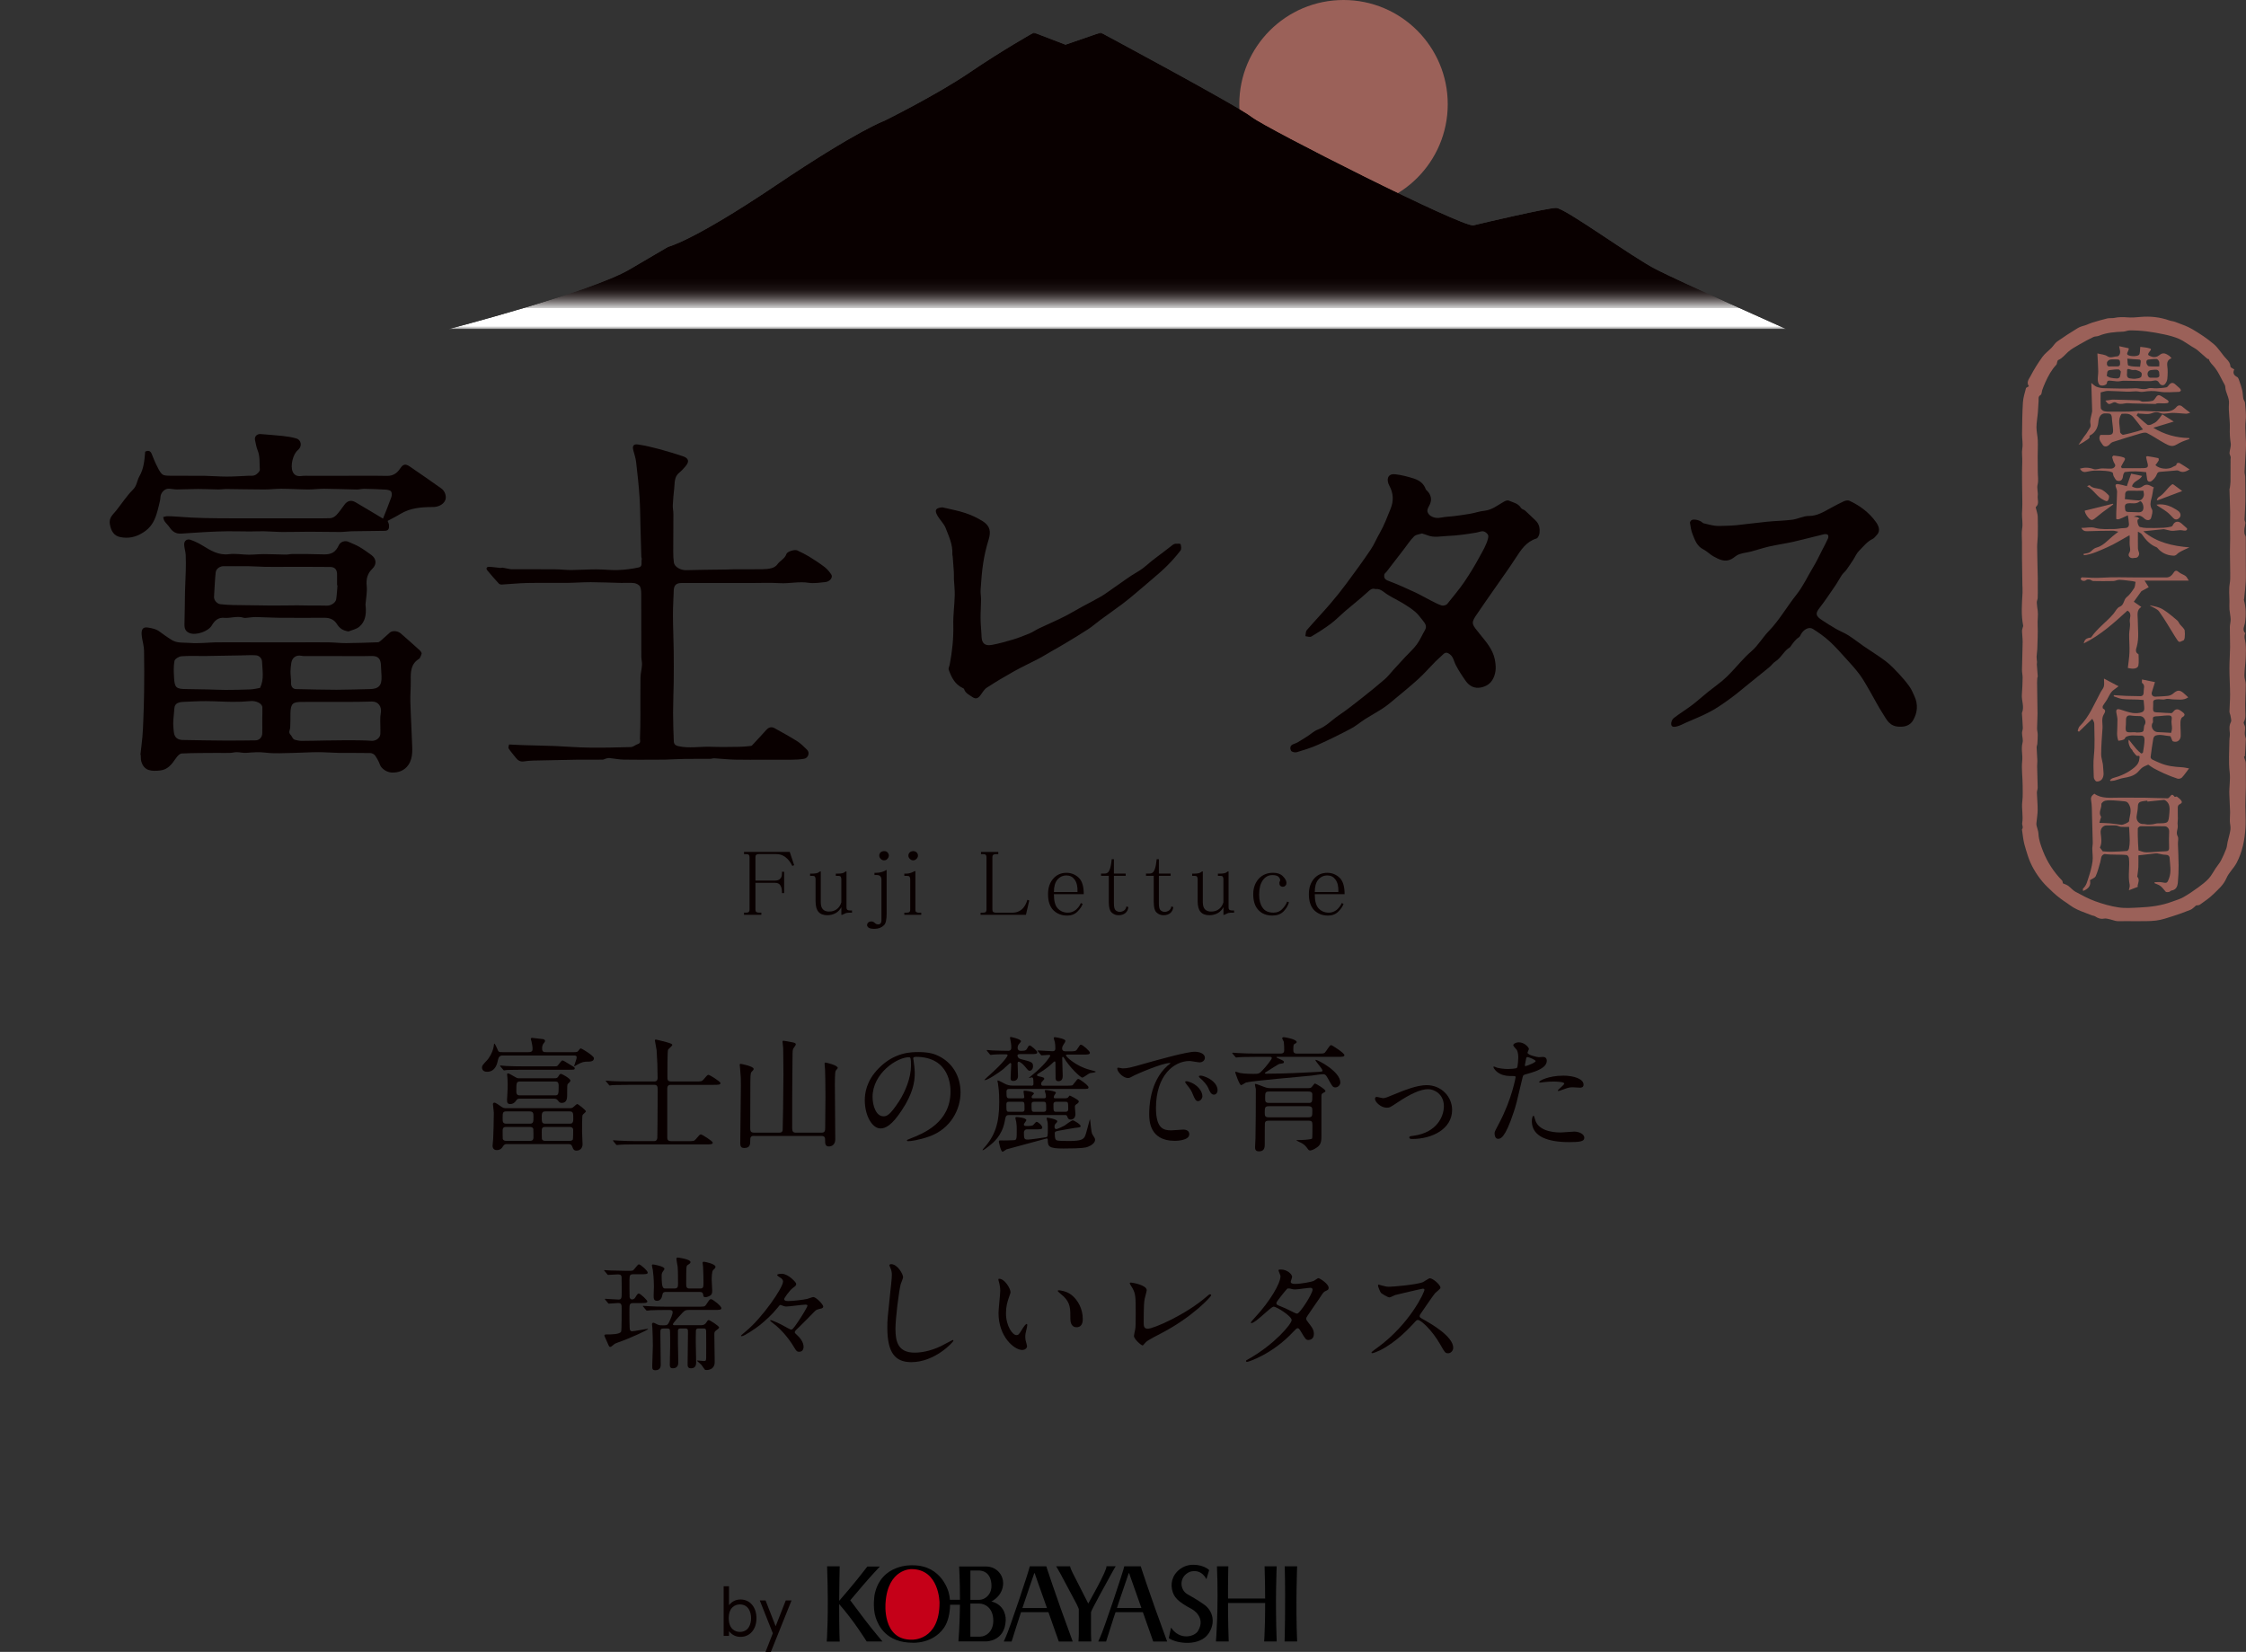 <?xml version="1.0" encoding="UTF-8"?>
<svg id="_レイヤー_2" data-name="レイヤー 2" xmlns="http://www.w3.org/2000/svg" xmlns:xlink="http://www.w3.org/1999/xlink" viewBox="0 0 684.64 503.59">
  <rect x="0" y="0" width="684.64" height="503.59" fill="#333333" stroke="none"/>
  <defs>
    <style>
      .cls-1 {
        mask: url(#mask);
      }

      .cls-2 {
        fill: none;
      }

      .cls-3 {
        fill: url(#_名称未設定グラデーション_4);
      }

      .cls-4 {
        fill: url(#_名称未設定グラデーション_3);
      }

      .cls-5 {
        fill: #090000;
      }

      .cls-6 {
        fill: #c50018;
      }

      .cls-7 {
        fill: #9b6159;
      }

      .cls-8 {
        clip-path: url(#clippath);
      }
    </style>
    <clipPath id="clippath">
      <path class="cls-2" d="M324.79,13.62l-9.65-3.71s-9.65,5.43-19.65,12.24c-10.01,6.81-25.91,14.67-25.91,14.67,0,0-8.04,2.83-33.23,19.78-25.19,16.96-32.7,18.65-32.7,18.65l-11.79,6.91c-11.79,6.91-55.21,18.18-55.21,18.18h407.91s-32.16-14.35-39.66-18.18c-7.5-3.82-27.88-18.78-30.55-18.78s-21.98,4.52-25.2,5.31c-3.21.78-63.25-29.61-67.54-33-4.29-3.39-46.1-25.78-46.1-25.78l-10.72,3.71Z"/>
    </clipPath>
    <linearGradient id="_名称未設定グラデーション_4" data-name="名称未設定グラデーション 4" x1="2751.94" y1="4493.4" x2="2754.23" y2="4493.4" gradientTransform="translate(177458.68 108574.49) rotate(-90) scale(39.42 -39.42)" gradientUnits="userSpaceOnUse">
      <stop offset="0" stop-color="#000"/>
      <stop offset="0" stop-color="#0d0d0d"/>
      <stop offset=".02" stop-color="#282828"/>
      <stop offset=".03" stop-color="#3f3f3f"/>
      <stop offset=".04" stop-color="#505050"/>
      <stop offset=".06" stop-color="#5d5d5d"/>
      <stop offset=".09" stop-color="#646464"/>
      <stop offset=".15" stop-color="#666"/>
      <stop offset=".38" stop-color="#fff"/>
      <stop offset="1" stop-color="#fff"/>
    </linearGradient>
    <mask id="mask" x="136.65" y="9.92" width="407.91" height="90.43" maskUnits="userSpaceOnUse">
      <rect class="cls-3" x="136.65" y="9.92" width="407.91" height="90.43"/>
    </mask>
    <linearGradient id="_名称未設定グラデーション_3" data-name="名称未設定グラデーション 3" x1="2751.94" y1="4493.4" x2="2754.23" y2="4493.4" gradientTransform="translate(177458.69 108574.5) rotate(-90) scale(39.42 -39.42)" gradientUnits="userSpaceOnUse">
      <stop offset="0" stop-color="#fff"/>
      <stop offset="0" stop-color="#fbfbfb"/>
      <stop offset="0" stop-color="#cdcccc"/>
      <stop offset=".01" stop-color="#a4a1a1"/>
      <stop offset=".02" stop-color="#7f7a7a"/>
      <stop offset=".03" stop-color="#5f5959"/>
      <stop offset=".04" stop-color="#443d3d"/>
      <stop offset=".05" stop-color="#2e2626"/>
      <stop offset=".06" stop-color="#1d1515"/>
      <stop offset=".08" stop-color="#110808"/>
      <stop offset=".1" stop-color="#0a0101"/>
      <stop offset=".15" stop-color="#090000"/>
      <stop offset=".38" stop-color="#090000"/>
      <stop offset="1" stop-color="#090000"/>
    </linearGradient>
  </defs>
  <g id="_内容" data-name="内容">
    <g>
      <g>
        <g>
          <g>
            <path class="cls-5" d="M222.22,498.71h-1.63v-15.14h1.63v5.78c.92-1.16,2.07-1.74,3.54-1.74,2.75,0,4.83,2.24,4.83,5.71s-2.07,5.69-4.83,5.69c-1.47,0-2.62-.59-3.54-1.74v1.45ZM225.52,497.5c2.63,0,3.43-2.33,3.43-4.19s-.81-4.19-3.43-4.19c-1.36,0-3.38.83-3.38,4.19s2.02,4.19,3.38,4.19Z"/>
            <path class="cls-5" d="M235.58,497.92l-3.98-10.02h1.76l3.08,7.86,3.08-7.86h1.76l-6.3,15.7h-1.63l2.22-5.67Z"/>
          </g>
          <g>
            <g>
              <path class="cls-6" d="M277.75,478.07s-7.47-.49-8.2,10.46c0,0-1.3,11.87,8.38,11.69,0,0,8.75.51,8.75-11.69,0,0,.02-10.46-8.93-10.46Z"/>
              <path d="M255.78,488.04s4.41-4.97,8.62-10.48h3.81s-2.53,2.66-5.14,5.71c-2.4,2.8-3.89,4.59-3.89,4.59,0,0,1.98,2.65,4.32,5.75,2.36,3.13,5.49,6.79,5.49,6.79h-4.81s-4.09-6.58-8.36-11.34c-.88-.97-.03-1.02-.03-1.02Z"/>
              <path d="M323.02,479.35c-.61-1.11-1.08-1.86-1.08-1.86h4.23s.16.72.78,1.96c.63,1.25,4.78,9.39,4.78,9.39,0,0,5.84-10.23,5.54-11.36h2.83s-.45.71-1.02,1.75c-1.98,3.58-6.39,11.58-6.51,12.23,0,0,0,5.55,0,6.71,0,1.23.1,2.23.1,2.23h-3.92s.1-1.47.1-2.23,0-7.6,0-7.6c0,0-.07-.35-.65-1.53,0,0-4.57-8.59-5.17-9.7Z"/>
              <path d="M313.91,477.49c-.1.91-6.23,19.34-7.4,21.73-.35.72-.52,1.2-.52,1.2h2.38c.88-2.86,1.9-6,2.87-8.94h8.35c1.64,4.63,3.16,8.94,3.16,8.94h4.24c-5.6-15.16-8.05-22.93-8.05-22.93h-5.02ZM311.66,490.21c1.78-5.35,3.31-9.72,3.36-9.89.34-1.06.3-.98.64.05.04.13,1.75,4.96,3.48,9.85h-7.48ZM339.7,490.21l-.45,1.27h9.81v-1.27h-9.36Z"/>
              <path d="M347.73,477.49h-5.02c-.1.91-6.23,19.34-7.4,21.73-.35.72-.52,1.2-.52,1.2h2.38c2.65-8.62,6.56-19.82,6.65-20.1.34-1.06.3-.98.64.05.09.27,7.08,20.06,7.08,20.06h4.24c-5.6-15.16-8.05-22.93-8.05-22.93Z"/>
              <path d="M368.58,478.66c-1.49-1.52-5.38-2.32-8.02-.86-2.86,1.59-3.78,4.25-3.31,6.66.47,2.48,1.78,3.8,6.09,6.1,0,0,4.4,2.39,1.85,6.65-1.01,1.69-5.42,3.05-8.23-1.02l-.68,3.21c2.61,1.79,9.47,2.5,12.12-1.41,2.18-3.21,1.42-6.86-1.37-8.84-2.2-1.57-3.75-2.35-5.15-3.19-2.36-1.42-2.49-5.38.79-6.77,0,0,3.23-1.3,5.08,2.23l.83-2.77Z"/>
              <path d="M391.62,477.49h3.78s-.47,11.93,0,22.91h-3.83s.35-10.76.05-22.91Z"/>
              <g>
                <path d="M370.97,477.5h3.46s-.31,10.78.11,22.91h-3.89s.86-10.31.31-22.91Z"/>
                <path d="M385.49,477.5h3.68s-.48,10.18,0,22.91h-3.82s.59-7.88.13-22.91Z"/>
                <polygon points="373.71 487.31 386.45 487.31 386.55 488.69 373.7 488.69 373.71 487.31"/>
              </g>
              <path d="M302.2,488.22s3.59-1.62,3.59-5.68c0-2.1-1.7-4.99-5.36-4.99h-8.06s.26,4.2.25,10.15h-3.06c-.07-.83-.19-1.56-.36-2.14,0,0-1.93-8.37-10.93-8.37,0,0-9.76-.67-11.69,9.04,0,0-.64,3.87.35,6.87.78,2.38,3.14,7.7,11.34,7.7,0,0,5.96.39,9.44-4.5,1.34-1.89,1.87-4.66,1.9-7.08h3c-.03,3.39-.15,7.25-.46,11.17h8.36s5.79.13,6.06-6.4c.09-2.26-1.09-5-4.39-5.77ZM278,499.87c-9.22.17-8.06-11.27-8.06-11.27.7-10.42,7.89-10.25,7.89-10.25,8.53,0,8.56,10.25,8.56,10.25,0,11.62-8.38,11.27-8.38,11.27ZM298.19,478.77c3.38,0,4.07,2.89,4.04,4.75-.04,2.76-2.1,4.2-3.73,4.2h-2.7v-8.72l.03-.23h2.36ZM298.82,498.94h-3.03v-10.09h2.7c1.71,0,4.29,1.28,4.29,5.24,0,3.35-2.29,4.84-3.97,4.84Z"/>
            </g>
            <path d="M252.12,477.5h3.84s-.16,7.33-.16,11.31c0,9.05.16,11.64.16,11.64h-3.95s.65-7.9.11-22.94Z"/>
          </g>
        </g>
        <g>
          <path class="cls-7" d="M441.31,31.77c0,17.55-14.22,31.77-31.77,31.77s-31.77-14.22-31.77-31.77S391.99,0,409.54,0s31.77,14.22,31.77,31.77"/>
          <g class="cls-8">
            <g class="cls-1">
              <rect class="cls-4" x="136.65" y="9.92" width="407.91" height="90.43"/>
            </g>
          </g>
          <path class="cls-5" d="M155.17,226.96c1.57.07,2.94.16,4.31.2,3.24.1,6.48.14,9.72.27,3.4.14,6.79.44,10.18.48,4.3.06,8.61-.03,12.91-.16.73-.02,1.41-.69,2.16-.93,1.01-.32.61-1.11.63-1.7.09-2.29.12-4.57.13-6.86.02-3.9-.04-7.8.03-11.7.02-1.3.39-2.59.46-3.89.05-.84-.21-1.69-.21-2.54-.02-6.13,0-12.26-.03-18.39,0-.97.03-2.02-.33-2.87-.22-.53-1.11-1.01-1.76-1.1-1.31-.17-2.67-.03-4.01-.06-3.1-.07-6.2-.22-9.3-.23-2.49,0-4.99.2-7.48.22-3.97.04-7.94-.05-11.91.03-2.56.05-5.12.33-7.68.47-.31.02-.73-.08-.92-.28-1.22-1.33-2.41-2.68-3.55-4.07-.45-.55-.14-1.07.5-1.05,1.17.03,2.34.23,3.51.34.22.02.47-.11.69-.08.67.1,1.34.25,2.01.38.25.05.5.1.75.1,4.46,0,8.91-.02,13.37.02,1.58.01,3.16.23,4.74.22,2.57-.02,5.14-.21,7.72-.21,2.2,0,4.41.3,6.6.21,2.13-.08,4.28-.35,6.36-.81,1.18-.26.64-1.62.85-2.48.05-.22-.12-.49-.13-.74-.09-3.07-.18-6.13-.26-9.2-.08-3.01-.08-6.02-.28-9.01-.24-3.57-.63-7.12-1.04-10.68-.14-1.18-.53-2.34-.84-3.5-.39-1.4,0-2.06,1.45-1.85,2.17.32,4.32.84,6.44,1.4,2.38.63,4.74,1.39,7.09,2.14,1.87.59,2.18,1.61.95,3.05-.6.7-1.22,1.42-1.94,2-1.56,1.24-1.35,3-1.53,4.65-.18,1.73-.36,3.46-.44,5.19-.05.93.18,1.88.18,2.82,0,3.81-.05,7.61-.05,11.42,0,1.1.04,2.2.19,3.29.19,1.37,2.09,2.4,3.76,2.35,4.05-.12,8.1-.14,12.15-.2.83-.01,1.67-.07,2.5-.07,2.82,0,5.65.02,8.47-.02.98-.01,1.98-.07,2.91-.33.64-.17,1.36-.58,1.72-1.1.81-1.18,2.3-1.71,2.79-3.2.26-.78,2.51-1.47,3.32-1.1,1.25.58,2.5,1.2,3.68,1.92,1.6.99,3.19,2.02,4.68,3.17.78.6,1.45,1.42,2.01,2.25.58.87-.42,2.17-1.82,2.31-1.68.16-3.43.47-5.06.22-2.97-.47-5.88.28-8.83.11-2.99-.18-6-.04-9.01-.04h-12.97c-2.68,0-5.37,0-8.05,0-1.54,0-2.24.73-2.29,2.27-.07,2.53-.25,5.06-.24,7.59.01,3.6.19,7.21.23,10.81.04,3.19.04,6.38,0,9.57-.04,3.1-.19,6.2-.19,9.29,0,2.92.11,5.84.22,8.75.03.78.46,1.24,1.34,1.44,3.32.76,6.66.08,9.99.2,2.93.11,5.86.04,8.78.01,1.11-.01,2.21-.16,3.32-.26.15-.01.33-.07.42-.17,1.43-1.54,2.88-3.07,4.27-4.64.74-.84,1.59-1.16,2.56-.63,2.38,1.31,4.77,2.63,7.06,4.08,1.06.67,1.93,1.64,2.86,2.5.91.84.43,2.52-.86,2.76-1.26.23-2.56.27-3.84.29-2.64.04-5.28,0-7.92,0-3.12,0-6.23.06-9.34-.02-2.1-.05-4.2-.28-6.31-.41-.41-.02-.82.16-1.23.16-2.61.02-5.23-.01-7.83.03-1.95.03-3.9.15-5.85.21-1.09.03-2.17.02-3.26.02-3.16,0-6.32.05-9.48-.02-1.42-.03-2.83-.33-4.25-.47-.36-.04-.75.06-1.11.15-.34.08-.67.33-1,.33-2.73.03-5.45-.01-8.18.02-4.31.06-8.62.15-12.93.26-.98.02-1.96.12-2.93.26-1.07.16-1.81-.3-2.43-1.1-.74-.95-1.55-1.86-2.21-2.87-.17-.26.09-.82.15-1.21"/>
          <path class="cls-5" d="M42.8,230.1c.2-1.82.45-3.63.61-5.45.14-1.62.21-3.24.27-4.87.11-2.96.22-5.93.25-8.89.04-4.19.07-8.38-.02-12.57-.03-1.38-.45-2.75-.65-4.13-.08-.55-.14-1.12-.06-1.67.16-1.06.82-1.37,1.91-1.2,1.32.2,2.57.46,3.67,1.32,1.08.85,2.25,1.6,3.4,2.36,1.8,1.19,3.89.83,5.87,1.01,1.28.11,2.58.04,3.87,0,1.25-.03,2.5-.18,3.76-.19,4.26-.03,8.51,0,12.76,0h13.15c2.9,0,5.81-.03,8.71.01,1.73.02,3.45.24,5.17.23,3.25-.03,6.5-.14,9.75-.26.29-.01.61-.27.85-.48.94-.81,1.85-1.67,2.79-2.49.74-.64,2.35-.54,3.27.25,1.69,1.46,3.36,2.95,5.02,4.45.5.45,1.11.9,1.34,1.48.15.38-.27.99-.46,1.49-.06.15-.2.29-.34.38-2.51,1.56-2.52,4.03-2.48,6.56.03,2.18-.18,4.36-.12,6.53.1,3.9.36,7.8.48,11.7.08,2.56.45,5.25-1.07,7.5-1.15,1.7-3,2.44-5.13,2.34-1.51-.07-3.11-1.2-3.53-2.34-.37-1.01-.9-1.99-1.52-2.87-.28-.4-.95-.72-1.44-.73-3.23-.07-6.46-.01-9.69-.05-2.07-.03-4.15-.22-6.22-.22-2.5,0-4.99.19-7.48.23-2.84.04-5.72.26-8.52-.08-2-.24-3.9-.1-5.85.06-.97.08-1.96-.19-2.94-.21-.67-.01-1.35.21-2.02.23-1.3.04-2.6,0-3.9,0-3.63.03-7.27,0-10.9.18-.62.03-1.34.86-1.77,1.49-1.2,1.76-2.42,3.42-4.74,3.68-2.75.31-4.96.14-5.79-2.78-.18-.63-.11-1.32-.16-1.98-.03,0-.06,0-.09-.01M93.06,213.99h0c-.26,0-.52,0-.78,0-3.05-.04-3.66.45-3.75,3.46,0,.13,0,.26,0,.39-.02,1.34.02,2.69-.07,4.03-.05.75-.69,1.36.19,2.23.38.37.52,1.23,1.24,1.43.67.19,1.39.33,2.08.33,2.47,0,4.94-.08,7.42-.12,2.03-.03,4.06-.05,6.09-.07.52,0,1.05,0,1.57,0,2.05.04,4.11,0,6.15.17,1.24.11,2.63-.74,2.74-2.03.05-.64,0-1.29.01-1.94.02-1.49-.16-3.01.12-4.45.39-1.98-.76-3.62-2.74-3.55-2.55.08-5.11.1-7.66.11-4.21.02-8.41,0-12.61,0M79.95,219.77c0-.26,0-.52,0-.78.01-1.12.08-2.25.02-3.36-.06-1.21-1.95-2.07-3.66-1.9-1.81.18-3.64.25-5.46.23-2.71-.02-5.41-.21-8.12-.22-2.4,0-4.79.14-7.18.25-.45.02-.93.14-1.34.32-1.14.5-1.06,1.61-1.14,2.59-.13,1.66-.39,3.36-.2,4.99.15,1.23.02,2.87,1.6,3.48.64.25,1.41.22,2.12.23,3.83.07,7.66.14,11.49.16,3.28.02,6.56-.01,9.83-.06,1.17-.02,2.01-.94,2.04-2.17.03-1.25,0-2.5,0-3.75M116.13,202.91c-.08-1.78-.56-3-2.93-2.93-3.37.1-6.74.03-10.11.03s-6.83,0-10.25,0c-.3,0-.6-.02-.89-.08-1.63-.35-2.9.5-3.15,2.16-.13.88-.25,1.77-.25,2.66,0,1.13.2,2.27.17,3.4-.03,1.12.48,1.9,1.53,1.92,4.1.09,8.21.2,12.31.21,3.35,0,6.69-.15,10.04-.2,2.83-.03,3.83-1.06,3.7-3.92-.06-1.08-.11-2.16-.17-3.24M79.28,209.7c1.3-2.66.69-5.35.6-7.98-.03-.94-.78-1.88-1.9-1.95-1.46-.09-2.93,0-4.4.03-3.68.06-7.36.14-11.03.19-2.43.03-4.86-.11-7.27.08-.77.06-1.99.82-2.1,1.43-.31,1.65-.22,3.4-.12,5.1.17,3.08.65,3.45,3.79,3.47,2.18.01,4.37.06,6.55.11,1.78.04,3.57.14,5.35.14,2.53,0,5.05-.05,7.58-.15,1-.04,1.99-.3,2.95-.46"/>
          <path class="cls-5" d="M419.22,179.56c-1.09-.33-1.72.37-2.5,1.08-2.11,1.93-4.37,3.69-6.54,5.55-1.51,1.29-2.89,2.73-4.46,3.92-1.92,1.44-3.96,2.73-6.02,3.95-.42.25-1.18-.06-1.78-.12.13-.62.06-1.41.42-1.83,2.33-2.71,4.79-5.29,7.12-8,1.78-2.07,3.49-4.21,5.11-6.41,2.47-3.32,4.91-6.68,7.23-10.11,1.06-1.56,1.77-3.36,2.73-5,1.38-2.38,2.32-4.94,3.35-7.47.99-2.43.88-4.74-.36-7.03-.12-.22-.23-.45-.31-.69-.6-1.82.19-3.05,2.09-2.82,2.01.24,4.01.75,5.93,1.4,1.46.5,2.75,1.45,3.33,3.04.04.12.09.25.18.33,1.47,1.28,1.85,2.92,1.08,4.49-.3.61-.73,1.26-.73,1.89,0,.5.46,1.16.9,1.47,1.03.72,2.22.83,3.49.56,1.2-.25,2.45-.25,3.67-.41,1.7-.22,3.39-.44,5.07-.74,1.41-.25,2.79-.75,4.21-.89,2.39-.24,4.12-1.73,6.07-2.82.41-.23,1.05-.45,1.42-.29,1.33.59,2.88.83,3.74,2.26.23.38.89.47,1.25.8,1.1.99,2.14,2.04,3.22,3.06,1.1,1.04,1.3,2.39,1.16,3.76-.06.6-.47,1.53-.92,1.67-3.09.95-4.68,3.38-6.3,5.88-1.9,2.94-3.96,5.79-5.96,8.67-2.1,3.03-4.24,6.02-6.29,9.09-1.53,2.3-.95,2.74,1.2,5.41,1.88,2.34,3.95,4.61,4.6,7.66.42,1.96.53,3.98-.42,5.91-.78,1.61-2.09,2.45-3.75,2.8-1.96.4-3.53-.4-4.64-1.96-1.13-1.59-2.2-3.23-3.09-4.96-.55-1.06-.67-2.34-1.72-3.16-.7-.55-1.32-.78-2.05-.06-.77.77-1.62,1.46-2.39,2.23-1.73,1.75-3.35,3.62-5.16,5.28-2.26,2.07-4.65,4-7,5.96-1.18.99-2.36,2.01-3.63,2.86-1.83,1.22-3.78,2.27-5.64,3.45-1.48.94-2.83,2.12-4.37,2.93-3.29,1.74-6.64,3.39-10.03,4.91-2.07.92-4.26,1.6-6.44,2.25-.52.16-1.53-.07-1.74-.44-.32-.59-.4-1.53.55-1.95.45-.2.95-.32,1.38-.57,1.03-.6,2.04-1.24,3.04-1.88,1.06-.68,2.02-1.61,3.17-2.04,2.52-.94,4.28-2.92,6.43-4.37,2.46-1.66,4.79-3.52,7.13-5.36,2.33-1.83,4.63-3.7,6.87-5.64,1-.87,1.81-1.95,2.7-2.93,1.16-1.27,2.32-2.54,3.49-3.79,1.2-1.29,2.53-2.47,3.56-3.87.99-1.35,1.65-2.93,2.5-4.39.67-1.15.07-2.01-.6-2.84-.75-.93-1.45-1.93-2.35-2.7-1.14-.97-2.41-1.8-3.69-2.58-1.96-1.19-4.12-2.1-5.91-3.5-.87-.68-1.57-.98-2.62-.89M433.4,162.64c-.72.25-1.77.31-2.34.87-1.16,1.14-2.06,2.55-3.06,3.85-1.77,2.3-3.54,4.6-5.31,6.89-.25.32-.69.61-.73.95-.11.86.11,1.45,1.17,1.84,2.78,1.03,5.47,2.27,8.17,3.51,1.56.72,3.05,1.6,4.58,2.38,1.17.59,2.32,1.25,3.56,1.65.49.16,1.42-.09,1.73-.48,1.75-2.22,3.6-4.35,5.2-6.71,1.64-2.43,3.16-4.9,4.54-7.47,1.03-1.91,2.2-3.73,2.71-5.89.19-.8-.04-1.14-.58-1.61-1.03-.89-1.94-.24-2.99-.06-2.96.51-5.96.92-8.95,1.04-1.95.08-3.96.58-5.91-.2-.5-.2-1.04-.34-1.79-.58"/>
          <path class="cls-5" d="M579.1,221.54c-3.13,0-3.99-2.18-5.1-3.88-1.47-2.25-2.68-4.67-4.03-7-.99-1.69-1.93-3.43-3.09-5-1.28-1.73-2.74-3.32-4.19-4.91-1.65-1.81-3.27-3.68-5.08-5.32-1.53-1.39-3.26-2.6-5.01-3.71-1.16-.73-2.79.13-3.64,1.67-.17.3-.3.7-.56.86-1.17.73-1.89,1.85-2.66,2.93-.03.03-.03.1-.06.11-1.88,1.05-2.68,3.21-4.48,4.35-.72.45-1.22,1.23-1.88,1.77-2.11,1.74-4.25,3.45-6.39,5.17-1.83,1.47-3.61,3.01-5.51,4.38-1.97,1.43-3.97,2.85-6.11,3.99-2.41,1.29-4.99,2.29-7.49,3.4-.86.39-1.71.87-2.61,1.09-.62.15-1.67.41-1.78-.64-.06-.61.28-1.51.76-1.88,1.8-1.4,3.76-2.59,5.58-3.96,1.64-1.24,3.15-2.64,4.76-3.93,1.45-1.17,2.98-2.25,4.41-3.43.93-.77,1.78-1.62,2.62-2.49,2.09-2.17,3.99-4.57,6.27-6.52,2.11-1.81,3.41-4.2,5.29-6.14,3.27-3.38,5.57-7.5,8.47-11.14,2.1-2.65,3.45-5.67,5.17-8.5,1.04-1.7,1.87-3.53,2.79-5.31.59-1.13,1.19-2.25,1.7-3.41.14-.3.11-.89-.09-1.06-.25-.21-.78-.24-1.15-.16-3.11.74-6.2,1.58-9.32,2.29-2.44.55-4.93.89-7.37,1.44-1.86.42-3.66,1.05-5.5,1.53-1.22.32-2.51.42-3.69.84-.84.3-1.51,1.03-2.32,1.46-2,1.08-3.78.12-5.48-.8-1.1-.59-1.99-1.59-3.1-2.14-1.98-.99-2.58-2.87-3.3-4.66-.43-1.08-.6-2.28-.78-3.44-.04-.26.27-.71.54-.85.75-.4,2.62.11,3.26.78.09.1.23.18.36.21,1.14.26,2.28.59,3.44.74.98.13,1.99.06,2.99.03,1.19-.03,2.4-.06,3.58-.19,3.16-.33,6.31-.76,9.47-1.07,2.51-.25,5.05-.27,7.55-.6,1.7-.22,3.35-1.15,5.03-1.14,2.6.01,4.54-1.28,6.64-2.4,1.33-.72,2.65-1.45,4.02-2.07.5-.23,1.25-.38,1.71-.17,3.25,1.51,6.07,3.62,8.14,6.55,1.19,1.68,1.12,3,.17,3.94-.38.38-.7.9-1.16,1.11-1.75.82-2.86,2.34-4.17,3.63-.79.78-1.23,1.89-1.85,2.84-.67,1.02-1.34,2.04-2.06,3.02-.41.56-.98.99-1.37,1.56-.71,1.06-1.29,2.2-2.01,3.25-1.57,2.3-3.12,4.63-4.83,6.83-1.27,1.63-1.19,2.39.89,3.74,1.37.89,2.76,1.78,4.18,2.6,1.25.71,2.62,1.23,3.82,2,1.56.99,3.01,2.17,4.54,3.22,2.26,1.56,4.62,2.98,6.81,4.65,1.47,1.11,2.75,2.49,4.02,3.84,1.15,1.23,2.24,2.53,3.22,3.9.61.85,1,1.85,1.45,2.81,1.2,2.56,1.02,5.08-.4,7.5-.83,1.41-2.4,2-4.06,1.88"/>
          <path class="cls-5" d="M44.23,137.71c.97-.5,1.64-.28,2.03.7.45,1.08.84,2.19,1.37,3.23.52,1.03,1,2.2,1.82,2.93.56.49,1.68.45,2.55.46,3.5.04,6.99-.01,10.49.03,2.19.03,4.38.23,6.58.23s4.4-.15,6.6-.25c.72-.03,1.54.09,2.13-.22.61-.32,1.44-1.11,1.4-1.63-.15-1.99.12-4.04-.69-5.97-.39-.95-.53-2.02-.77-3.04-.25-1.1.61-1.96,1.73-1.85,2.18.21,4.38.31,6.56.56,1.43.16,2.89.36,4.27.77,1.61.48,1.85,2.47.52,3.54-1.52,1.22-2.39,4.8-1.6,6.61.47,1.07,1.4,1.46,2.58,1.31,1-.13,2.02-.06,3.04-.06,3.2,0,6.41,0,9.61-.01,4.48,0,8.96-.06,13.43.03,1.86.04,3.09-.74,4.07-2.21.92-1.39,1.6-1.57,2.98-.64,3.23,2.2,6.43,4.43,9.62,6.7,1.15.81,1.6,2.48,1.19,3.52-.6,1.53-2.44,2.12-3.68,2.12-3.52,0-6.99.24-10.11,2.16-1.21.75-2.5,1.37-3.79,2.07.16.45.38.82.41,1.22.08.93,0,1.79-1.28,1.8-3.38.03-6.76.07-10.14.14-1.16.03-2.32.22-3.47.22-3.15,0-6.3-.08-9.44-.08-2.7,0-5.39.1-8.08.08-1.91-.01-3.81-.18-5.72-.22-1.39-.03-2.79.06-4.18.06-2.34,0-4.68-.08-7.02-.06-2.19.03-4.38.12-6.57.24-2.49.13-4.98.33-7.48.48-1.51.09-2.62-.59-3.45-1.84-.46-.7-1.11-1.27-1.59-1.96-.24-.34-.29-.82-.42-1.24.41-.1.83-.27,1.24-.27,1,0,2.01.05,3,.13,5.67.48,11.35.51,17.03.51h8.06c4.07,0,8.14,0,12.2,0,3.13,0,6.27.05,9.4-.04.64-.02,1.41-.45,1.87-.94.93-.99,1.69-2.13,2.51-3.22.91-1.22,2.07-1.43,3.32-.7,2.85,1.65,5.66,3.36,8.39,4.99.84-2.12,1.74-4.3,2.53-6.52.19-.54.22-1.39-.09-1.78-.31-.39-1.12-.5-1.72-.54-2.14-.13-4.28-.2-6.42-.24-.76-.01-1.52.22-2.28.21-3.32-.06-6.63-.2-9.94-.23-1.63-.01-3.26.23-4.89.22-2.72-.02-5.44-.21-8.15-.22-1.77-.01-3.54.23-5.31.22-3.88,0-7.77-.11-11.65-.14-.71,0-1.42.15-2.13.14-2.11-.03-4.21-.15-6.32-.15s-4.29.13-6.44.14c-.84,0-1.69-.21-2.54-.23-1.27-.03-2.43,1.3-2.49,2.54-.03.92-.31,1.84-.52,2.75-.22.91-.46,1.81-.75,2.7-.74,2.24-1.85,4.03-4.04,5.39-2.27,1.42-4.42,1.86-6.92,1.38-1.98-.38-2.85-1.93-3.19-3.92-.35-2.06.95-2.93,1.92-4.16,1.7-2.14,3.2-4.48,5.12-6.39,1.23-1.22,1.21-2.77,1.96-4.07,1.36-2.33,1.56-4.93,1.76-7.5"/>
          <path class="cls-5" d="M287.23,154.66c2.34.56,4.73.97,7,1.73,1.87.62,3.71,1.48,5.38,2.54,2.21,1.41,2.5,3.15,1.74,5.61-.72,2.32-1.28,4.72-1.65,7.13-.42,2.69-.59,5.42-.79,8.14-.07,1,.15,2.02.14,3.03-.01,1.81-.16,3.62-.15,5.44,0,1.58.14,3.16.25,4.74.06.82.01,1.7.3,2.44.5,1.3,1.84,1.34,2.87,1.15,2.22-.41,4.41-1.03,6.58-1.68,1.7-.52,3.35-1.17,4.99-1.86.98-.41,1.87-1.04,2.83-1.5,2.5-1.19,5.05-2.28,7.52-3.52,1.89-.94,3.69-2.04,5.54-3.05,1.94-1.06,3.93-2.05,5.84-3.16,1.28-.75,2.46-1.66,3.68-2.5,2.54-1.73,4.99-3.62,7.65-5.15,1.97-1.13,3.46-2.78,5.27-4.07,1.8-1.29,3.52-2.7,5.29-4.04.22-.17.53-.31.81-.32.54-.02,1.49-.06,1.55.13.18.61.31,1.52-.03,1.95-1.22,1.6-2.57,3.12-3.99,4.55-1.35,1.37-2.83,2.61-4.28,3.87-1.71,1.49-3.45,2.96-5.19,4.42-1.37,1.15-2.74,2.31-4.17,3.38-2.25,1.69-4.56,3.29-6.83,4.96-1.23.9-2.37,1.94-3.65,2.77-2.29,1.5-4.63,2.9-6.97,4.31-1.42.86-2.88,1.66-4.32,2.49-1.28.74-2.54,1.53-3.85,2.22-2.48,1.3-5.03,2.47-7.47,3.83-2.82,1.57-5.6,3.23-8.31,5-.8.52-1.34,1.48-1.93,2.29-.68.93-1.41,1.31-2.46.57-.98-.68-2.14-1.15-2.55-2.44-.05-.16-.31-.27-.49-.36-2.35-1.11-3.35-3.26-4.18-5.51-.16-.44.19-1.06.3-1.6.75-3.95,1.19-7.92,1.09-11.97-.08-3.03.36-6.06.44-9.1.05-1.64-.18-3.28-.25-4.92-.03-.74.03-1.49-.02-2.23-.09-1.57-.23-3.14-.35-4.71-.02-.25-.13-.5-.11-.75.16-2.86-1.05-5.39-2.04-7.93-.53-1.37-1.75-2.45-2.49-3.76-.98-1.75-.59-2.33,1.46-2.56"/>
          <path class="cls-5" d="M106.23,192.5c-1.66-.24-2.71-.93-3.53-2.26-.78-1.26-2.06-1.9-3.61-1.9-4.62.01-9.24.03-13.86,0-2.42-.02-4.83-.19-7.25-.23-.89-.01-1.78.15-2.67.22-.34.03-.72.11-1.03,0-1.99-.65-3.96.2-5.94.02-1.81-.17-2.91.83-3.76,2.29-1.06,1.84-4.77,3.12-6.76,2.37-1.24-.46-1.64-1.39-1.59-2.75.12-3.23.09-6.46.16-9.69.05-2.14.18-4.28.23-6.42.04-1.65.07-3.3-.01-4.95-.06-1.03-.4-2.05-.47-3.09-.08-1.19.81-1.94,1.93-1.55,1.23.43,2.44,1,3.55,1.68,2.54,1.55,4.97,3.12,8.22,2.7,1.95-.25,3.97.15,5.97.16,1.53,0,3.06-.18,4.6-.18,2.24,0,4.47.12,6.71.15.71,0,1.43-.19,2.14-.18,3.09,0,6.18,0,9.26.11,2.48.09,3.76-.6,4.79-2.85.45-.98,1.88-1.46,2.89-.99,1.08.51,2.23.91,3.26,1.51,1.28.74,2.48,1.61,3.69,2.48,1.56,1.12,1.78,2.85.38,4.21-1.55,1.5-1.97,3.16-1.75,5.29.19,1.83-.22,3.73-.36,5.6-.02.24.04.49.06.73.18,2.31-.11,4.54-1.97,6.1-.88.73-2.17.97-3.27,1.42M102.87,178.44s-.08,0-.12,0c0-1.08,0-2.16,0-3.23.01-1.53-.61-2.35-2.1-2.37-4.59-.06-9.18-.03-13.77-.03-2.03,0-4.07.03-6.1-.01-1.74-.03-3.47-.18-5.21-.2-2.47-.03-4.93.06-7.4,0-1.03-.03-2.26.73-2.41,1.81-.15,1.14-.2,2.29-.28,3.44-.09,1.37-.18,2.73-.24,4.1-.05,1.01.89,2.12,1.95,2.24,1.23.13,2.47.22,3.71.25,3.89.08,7.78.13,11.67.16,2.68.02,5.36-.05,8.04-.06,1.42,0,2.83.04,4.25.06,1.62.01,3.23-.03,4.85.03,1.07.04,2.58-.83,2.76-1.91.23-1.4.27-2.83.4-4.25"/>
          <path class="cls-7" d="M618.49,117.78c-.93-1.23.01-2.24.47-3.12,1.05-2.04,2.28-3.99,3.62-5.85.75-1.05,1.86-1.83,2.77-2.77.61-.62,1.05-1.44,1.74-1.93,2.05-1.44,4.15-2.81,6.3-4.11.77-.47,1.72-.63,2.59-.95.59-.22,1.17-.5,1.77-.69,1.53-.46,3.07-.92,4.63-1.29.68-.16,1.43,0,2.11-.15,1.32-.29,2.67-.28,3.97-.17,1.38.11,2.69,0,4.06-.13,2.96-.26,5.94.06,8.8,1.08.57.2,1.2.22,1.76.44,1.73.69,3.54,1.25,5.13,2.18,2.31,1.36,4.58,2.85,6.62,4.59,1.49,1.27,2.48,3.11,3.87,4.53.7.71,1.14,1.33,1.21,2.33.02.29.71.54,1.16.86-.54,1.07-.14,1.79.89,2.31.26.13.43.53.53.84.37,1.05.74,2.11,1,3.19.2.84.17,1.73.34,2.57.08.43.48.81.51,1.22.13,1.81.41,3.65.2,5.43-.33,2.93.26,5.81.06,8.72-.16,2.32-.28,4.65-.38,6.97-.02.48.17.98.18,1.46.03,2.49.08,4.98.05,7.47-.03,1.87-.18,3.73-.24,5.59,0,.35.26.71.24,1.06-.03.58-.2,1.15-.26,1.73-.05.48-.06.97,0,1.45.06.39.37.77.37,1.16.03,2.87.02,5.73.02,8.6,0,1.64.07,3.29-.02,4.92-.09,1.75-.31,3.49-.48,5.24-.01.1-.11.21-.08.3.69,2.5.63,4.58.36,6.9-.12,1.04-1.03,2.24.08,3.29-.53,1.06-.03,2.08.07,3.13.14,1.37.11,2.77.05,4.15-.08,1.85-.35,3.69-.39,5.54-.03.92.39,1.84.39,2.76,0,2.7-.25,5.4-.14,8.08.05,1.23.19,2.33-.46,3.47-.17.3.38.95.42,1.45.05.69-.12,1.39-.1,2.08.01.48.18.96.28,1.44,0,.04.02.08.02.11-.08,1.74-.15,3.48-.27,5.23,0,.12-.35.22-.28.18.23.81.5,1.36.53,1.92.07,1.19,0,2.39.03,3.59.05,2.46.02,4.94-.11,7.37-.15,2.94.19,5.85,0,8.78-.22,3.75-.95,7.37-2.68,10.69-.87,1.66-2.39,3-3.12,4.7-.88,2.06-2.48,3.39-3.96,4.85-1.23,1.22-2.71,2.21-4.13,3.22-.36.25-.94.19-1.14.23-.69.55-1.13,1.1-1.71,1.33-1.78.72-3.6,1.38-5.43,1.96-1.66.53-3.34,1.11-5.05,1.33-2.04.26-4.13.16-6.2.19-1.17.02-2.34,0-3.5-.01-.78,0-1.57.07-2.34-.02-.66-.08-1.29-.37-1.95-.51-.62-.13-1.29-.36-1.87-.25-1.07.21-1.9-.11-2.75-.68-.26-.18-.64-.18-.95-.29-1.14-.43-2.28-.85-3.4-1.31-.75-.31-1.5-.65-2.2-1.06-.75-.44-1.45-.98-2.17-1.48-.61-.42-1.25-.82-1.84-1.28-.72-.56-1.45-1.13-2.11-1.75-1.16-1.11-2.38-2.19-3.4-3.42-1.98-2.39-3.56-5.07-4.49-8.03-.35-1.1-.7-2.21-1-3.34-.37-1.4-.49-2.88-.71-4.32-.01-.08-.05-.18-.02-.22.51-.65-.03-1.36.06-1.91.37-2.22-.24-4.42.03-6.55.21-1.68.11-3.3.11-4.95,0-2.5-.4-5.02-.13-7.49.2-1.84-.4-3.64.09-5.48.25-.93-.14-2.01-.15-3.03,0-.52.26-1.05.24-1.56-.04-1.41-.17-2.82-.26-4.23,0-.11-.04-.25,0-.34.81-1.88-.19-3.74-.02-5.63.15-1.7.19-3.41.22-5.12.01-.78-.2-1.57-.19-2.36.04-2.83.17-5.66.2-8.48.01-1.1-.16-2.21-.19-3.31-.01-.41.16-.82.25-1.24.03-.13.13-.26.11-.38-.67-3.34-.4-6.69-.21-10.04.05-.82-.03-1.65-.04-2.47-.04-2.72-.09-5.43-.12-8.15-.02-1.62,0-3.24,0-4.87,0-1.39-.18-2.81.05-4.15.26-1.53-.08-3-.05-4.5.03-.98.11-1.96.11-2.94-.02-4.27-.2-8.54-.03-12.81.06-1.41-.21-2.8.02-4.23.23-1.39-.1-2.86-.08-4.3.04-3.21.06-6.43.26-9.64.09-1.46.56-2.91.93-4.35.06-.22.51-.34.93-.6M628.81,269.29c.42.19,1.07.37,1.59.73.79.55,1.41,1.38,2.24,1.83,1.96,1.06,3.95,2.15,6.04,2.9,2.3.83,4.7,1.52,7.11,1.88,2.07.31,4.23.13,6.34.03,3.4-.15,6.75-.57,9.97-1.78,1.14-.43,2.35-.75,3.4-1.34,1.6-.9,3.13-1.95,4.62-3.04,1.12-.81,2.25-1.68,3.18-2.7.83-.91,1.39-2.06,2.09-3.1.53-.79,1.18-1.52,1.62-2.36.61-1.16,1.14-2.38,1.61-3.61.25-.65.26-1.39.42-2.09.28-1.26.7-2.5.86-3.77.11-.84-.17-1.73-.19-2.59-.02-.9.1-1.8.08-2.7-.05-1.78-.14-3.57-.22-5.35-.11-2.28.37-4.52.09-6.85-.37-3.14-.1-6.35-.08-9.53,0-.8.2-1.62.13-2.4-.11-1.14-.26-2.2.32-3.32.27-.52-.05-1.36-.14-2.04-.06-.39-.3-.78-.29-1.16.03-1.73.2-3.46.19-5.18-.01-2.62-.19-5.23-.2-7.85,0-2.21.17-4.43.2-6.64.02-2-.09-4.01-.08-6.01,0-.82.27-1.65.25-2.47-.03-1-.28-2-.36-3-.06-.83,0-1.66,0-2.49,0-1.77-.22-3.57.07-5.3.18-1.06.18-2.07.16-3.11-.05-2.23-.08-4.47-.09-6.7,0-1.34.06-2.69.07-4.03,0-1.34-.04-2.68-.04-4.02s.06-2.68.04-4.01c-.05-2.33-.14-4.66-.2-6.99,0-.14.1-.28.11-.42.07-.64.19-1.27.19-1.91.02-2.26.01-4.53.02-6.79,0-.22.09-.45.05-.65-.09-.44-.38-.87-.36-1.28.06-.99.51-2.01.36-2.95-.25-1.57-.33-3.1-.27-4.7.08-2.45-.46-4.93-.26-7.35.17-1.91-1.07-3.33-1.12-5.1-.01-.5-.37-1-.62-1.46-.82-1.5-1.51-3.1-2.55-4.43-.65-.85-1.54-1.51-1.86-2.6-.02-.07-.32-.02-.42-.1-1.02-.88-2.04-1.77-3.05-2.66-.48-.4-1.09-.71-1.68-1.07-1.31-.78-2.53-1.75-3.91-2.35-1.49-.65-3.1-1.06-4.7-1.4-3.41-.72-6.86-1.23-10.36-1.18-.65,0-1.29.34-1.94.37-2.55.11-5.07.27-7.47,1.28-.51.22-1.16.12-1.65.36-1.45.7-2.88,1.47-4.27,2.28-1.2.7-2.45,1.36-3.46,2.27-.96.87-1.74,1.94-2.99,2.47-.17.07-.24.39-.32.62-.09.26-.07.62-.25.81-1.48,1.55-2.46,3.41-3.34,5.32-.35.76-.65,1.55-.94,2.34-.19.53-.16,1.36-.51,1.56-.85.48-.57,1.16-.62,1.79-.1,1.25-.13,2.51-.24,3.76-.12,1.44-.41,2.87-.41,4.3,0,1.33.35,2.65.4,3.98.06,1.65-.03,3.3-.03,4.96,0,1.53.02,3.07.03,4.6,0,1.3.25,2.66-.05,3.89-.29,1.23.19,2.34.03,3.49-.15,1.13.59,2.4-.57,3.39-.11.09.09.54.15.83.15.69.41,1.37.43,2.06.06,1.99.04,3.98.01,5.97-.02,1.11-.2,2.22-.19,3.32.03,3.14.13,6.29.19,9.43.02,1.06,0,2.12,0,3.18,0,.96.03,1.93-.02,2.89-.02.48-.29.96-.28,1.44.03.86.19,1.71.29,2.57.16,1.38-.11,2.76-.04,4.16.12,2.49-.03,5-.1,7.51-.02.75-.19,1.49-.21,2.24-.02.55.1,1.11.13,1.66.01.25-.08.5-.06.74.08,1.2.19,2.4.28,3.59.01.18-.12.36-.14.54-.04.45-.06.91-.06,1.37.04,3.18.11,6.36.13,9.54,0,1.48-.13,2.96-.14,4.44,0,.63.19,1.27.2,1.91,0,.95-.05,1.9-.12,2.85-.03.36-.22.7-.21,1.05.05,1.35.17,2.7.22,4.04.02.57-.08,1.14-.07,1.7.05,2.17.14,4.34.17,6.51,0,.53-.26,1.06-.24,1.58.05,1.71.24,3.42.23,5.13,0,1.29-.23,2.59-.35,3.88-.03.3-.07.61-.01.9.19.86.57,1.71.61,2.57.08,1.89.73,3.6,1.39,5.32,1.32,3.37,3.27,6.34,5.8,8.94.18.18.17.55.26.89"/>
          <path class="cls-7" d="M638.44,241.98c2.23,1.58,4.86,1.17,7.42,1.19,2.54.01,5.09-.02,7.63.01,2.42.04,4.84.15,7.26.19.23,0,.51-.27.67-.48.61-.8.81-.8,1.48.02.08.1.57-.16.7-.06.51.4,1.08.81,1.39,1.35.3.52-.2.81-.69,1.05-.24.12-.45.53-.45.82-.04,1.18.02,2.36.02,3.54,0,.65-.16,1.32-.05,1.95.2,1.13-.68,2.19,0,3.4.33.58.05,1.5.07,2.26.07,2.23.2,4.46.21,6.68,0,1.71-.07,3.42-.23,5.12-.11,1.17-.49,2.25-1.94,2.46-.27.04-.49.39-.77.44-.33.07-.85.1-1-.08-1.53-1.84-1.52-1.86-3.38-2.58v-.31c.72,0,1.46-.12,2.15.02,1.63.34,1.72.25,2.26-1.22.76-2.06.28-4.11.17-6.16-.04-.65-.47-1.01-1.25-1.01-.82,0-1.63-.27-2.45-.41-.22-.03-.46-.02-.69,0-1.62.18-3.25.37-5.13.59,0,.97.04,2.27-.01,3.57-.03.87-.2,1.74-.3,2.61-.01.11-.08.27-.03.33.81.89.27,1.81.1,2.73-.02.11.11.34.1.34-.86.34-1.73.67-2.76,1.06.1-.62.35-1.19.24-1.68-.59-2.7.09-5.43-.23-8.13-.04-.34-.39-.88-.66-.92-1.03-.13-2.08-.11-3.12-.13-1.21-.02-2.42-.02-3.62-.18-1.26.32-1.04,1.55-1.34,2.52-.44,1.41-.76,2.88-1.38,4.21-.26.56-1.14.83-1.75,1.24.34,1.53-.28,2.56-2.11,3.3,0-.3-.11-.67.02-.78,1.02-.89,1.26-2.17,1.65-3.33.54-1.59.99-3.24,1.22-4.91.18-1.28-.06-2.61-.07-3.92,0-.61.16-1.22.14-1.83-.06-2.7-.13-5.41-.22-8.11-.06-1.6,0-3.21-.28-4.77-.17-1,.22-1.46.98-2.02M651.87,259.26c.72.19,1.55.58,2.37.57,1.92-.01,3.84-.27,5.77-.31.89-.02,1.23-.26,1.19-1.18-.06-1.6-.06-3.21.02-4.81.05-.9-.57-1.65-1.45-1.64-2.42.01-4.83-.06-7.25-.02-.31,0-.86.45-.87.7-.05,1.46.03,2.93.08,4.4.02.69.08,1.38.14,2.3M640.94,259.53c.81.05,1.71.15,2.6.13,1.61-.03,3.23-.11,4.84-.25.22-.02.54-.48.59-.77.15-.79.24-1.6.23-2.4-.02-1.46-.14-2.91-.2-4.16-.99,0-1.74.05-2.48-.02-.5-.05-.98-.37-1.48-.41-.91-.07-1.83.02-2.74-.02-1.3-.07-2.12,1.03-1.96,2.35.18,1.49.45,3.02-.23,4.4.3.41.59.79.84,1.13M654.59,244.38c-.01-.1-.03-.2-.04-.3-.54.07-1.09.12-1.62.22-.78.15-1.22.53-1.24,1.44-.02,1.01-.22,2.03-.39,3.03-.22,1.37.75,2.52,2.07,2.44.38-.03.78.14,1.17.15.53.01,1.06,0,1.59-.06.56-.06,1.1-.3,1.65-.3,3.27-.03,3.24-.02,3.51-3.23.11-1.34.18-2.63-.98-3.59-.2-.17-.49-.35-.73-.33-1.66.15-3.32.34-4.98.52M639.93,250.85c1.16.05,2.15.06,3.15.15,1.19.11,2.38.27,3.57.44.51.07,2.32-.73,2.35-1.11.12-1.61.93-3.14.09-4.87-.39-.8-.71-1.11-1.48-1.17-1.12-.09-2.25-.24-3.37-.28-.86-.04-1.75-.08-2.57.11-.45.1-1.16.71-1.12,1.03.13,1.28-1.01,2.52-.1,3.82.09.13-.11.48-.18.72-.1.37-.21.75-.32,1.16"/>
          <path class="cls-7" d="M654.86,233.09c-.58.28-1.28.51-1.84.92-.57.42-.99,1.04-1.52,1.52-1.22,1.1-2.76,1.39-4.32,1.66-.86.15-1.69.52-2.54.74-.42.11-.88.11-1.32.16-.04-.1-.09-.2-.14-.3.29-.2.55-.49.86-.57,2.46-.66,4.68-1.65,6.67-3.34,1-.85,1.36-1.67,1.46-2.79.03-.39.19-.78-.62-.64-.37.07-.92-.86-1.37-1.36-.14-.15-.15-.44-.3-.55-.71-.54-1.34-2.49-.94-3.03.76.95,1.5,1.91,2.29,2.83.44.5.95.94,1.47,1.36.06.05.52-.17.54-.31.2-1.24.43-2.49.46-3.75.02-.64-.09-1.43-1.19-1.39-1.47.07-2.98-.34-4.39.36-.29.15-.4.67-.69.81-.51.24-1.1.34-1.67.41-.06,0-.22-.56-.28-.87-.08-.43-.15-.87-.14-1.31.03-1.44.13-2.87.11-4.31-.01-.71-.24-1.42-.34-2.14-.14-.98.33-1.17,1.18-.91,1.24.38,2.48.86,3.75,1.05.95.14,2.03.1,2.9-.24.98-.38.66-1.48.61-2.33-.02-.38-.07-.76-.12-1.37-.44-.04-1.16-.11-1.88-.14-1.52-.06-3.05,0-4.56-.17-.92-.1-1.8-.54-2.69-.83l.08-.34c1.23.08,2.46.17,3.69.22,1.45.05,2.9.08,4.35.09,1.02,0,1.04-.84,1.03-1.49-.01-.85.52-1.85-.49-2.55-.12-.08-.02-.5-.02-1.06,1.45.3,2.77.57,3.95.81-.36,1.18-.68,2.15-.96,3.13-.21.75.32,1.35,1.1,1.31,1.3-.08,2.61-.09,3.9-.26.55-.07,1.14-.37,1.57-.74,1.18-1.03,1.89-1.11,3.07-.13.48.4.92.84,1.46,1.34-1.48,1.03-3.06.61-4.53.63-.81.01-1.53-.35-2.47-.06-.78.25-1.78-.11-2.73.06-.74.13-1.02.36-.95,1.07.02.19,0,.38,0,.57.03.69-.19,1.58.16,2.02.3.38,1.24.27,1.91.33,1.15.09,2.3.17,3.45.19.21,0,.47-.27.63-.48.93-1.22,1.85-.55,2.68.07.6.45,1.26.99.04,1.67-.36.2-.55.98-.56,1.5-.04,1.4.11,2.81.08,4.21-.03,1.2-1.03,2.13-2.37,1.63-.22-.08-.31-.56-.45-.85-.13-.25-.23-.73-.37-.73-1.49-.08-2.96-.66-4.45-.19-.31.1-.65.56-.71.9-.33,1.88-.59,3.78-.83,5.67-.03.22.23.59.45.71.8.42,1.63.77,2.46,1.12,2.1.89,4.32,1.15,6.58,1.27.78.04,1.56.24,2.23.35-.61.8-1.31,1.85-2.15,2.77-.27.3-.97.48-1.35.36-1.39-.44-2.74-1-4.07-1.58-1.09-.48-2.15-1.03-3.21-1.59-.57-.31-1.09-.73-1.61-1.08M661.81,223.4c.06-.28.26-.81.27-1.35.01-.9-.27-1.83-.1-2.68.17-.85-.13-1.23-.79-1.25-1.01-.04-2.04.11-3.06.2-.59.06-1.33-.03-1.72.29-.28.23-.08,1.03-.13,1.58-.01.13-.17.24-.23.38-.49,1.17.43,2.59,1.66,2.62,1.3.04,2.6.14,4.1.22M651.08,223.23s0,.05,0,.08c.72-.07,1.57.07,2.11-.28.36-.23.28-1.16.42-1.77.03-.13.12-.25.19-.37.58-.99-.26-2.54-1.37-2.58-.94-.03-1.9-.02-2.82-.17-.92-.15-1.48.17-1.55,1.13-.04.53.02,1.07-.03,1.6-.21,2.37-.12,2.48,2.23,2.36.28-.01.55,0,.83,0"/>
          <path class="cls-7" d="M648.65,157.07c-2.87,1.35-2.89,1.36-3.56,1.16,0-.61-.02-1.26,0-1.91.08-2.13.21-4.26.25-6.38.01-.48-.19-1-.37-1.46-.27-.7.06-.99.67-.9.84.12,1.66.38,2.67.63.42-1.22.87-2.5,1.32-3.8,1.04.21,2.18.44,3.34.68-.73,1.41-2.74,1.51-3.07,3.2,1.15.71,2.44.57,3.24-.04,1.4-1.06,2.3-.1,3.37.34.09.04.14.17-.1.22-.19,1.06-.3,2.15-.6,3.18-.33,1.15-.5,2.13.17,3.3.34.6-.03,1.69-.24,2.51-.24.91-1.31,1.01-2.09.27-1.05-1-1.91-1.17-3.21-.55.47.06.81.06,1.12.17.22.07.4.28.59.43-.16.08-.33.14-.47.25-.36.29.09,2.14.61,2.28.69.18,1.41.3,2.12.31,1.7.03,3.4,0,5.1-.07.78-.03,1.55-.19,2.32-.34.17-.03.39-.2.46-.37.55-1.28,1.72-1.51,2.77-.53.51.46,1.04.9,1.54,1.37.08.08.14.29.08.36-.1.16-.28.36-.44.38-.32.03-.66-.02-.98-.08-1.22-.21-2.42.29-3.63.09-.58-.1-1.14-.26-1.71-.39-.14-.03-.3-.08-.44-.06-1.96.2-3.92.41-6.14.64,4.14,3.46,8.95,4.49,14.05,4.91-1.19.57-2.26.99-3.23,1.6-.55.34-.79.99-1.7.93-1.95-.12-3.53-.83-4.78-2.31-.08-.1-.19-.21-.31-.26-1.98-.77-3.3-2.26-4.47-3.94-.25-.36-.76-.53-1.21-.82,0,1.82-.03,3.42.01,5.01.01.46.16.94.32,1.38.22.61-.27,1.52-.92,1.59-.22.02-.46,0-.68.06-1.07.24-1.95-.61-1.39-1.53.47-.78.28-1.34.19-2.07-.11-.87-.03-1.76-.03-2.64,0-.22-.03-.43-.06-.71-2.33,1.28-4.51,2.69-6.86,3.71-2.27.98-4.54,2.13-7.05,2.4-.04-.14-.08-.28-.11-.42.59-.13,1.23-.15,1.75-.41.56-.28.97-.86,1.52-1.2.51-.31,1.14-.4,1.68-.67.55-.28,1.08-.62,1.56-1.01.79-.65,1.53-1.37,2.31-2.04.49-.42,1.02-.81,1.81-1.42-.75-.15-1.18-.31-1.61-.31-2.62.02-5.24.05-7.86.15-.8.03-1.37-.15-1.83-1.03,1.47.1,2.74-.4,4.27.04,1.81.51,3.84.31,5.78.33.98,0,1.97-.29,2.96-.28.95.01,1.53-.31,1.51-1.24-.03-.84-.2-1.68-.33-2.68M647.71,152.16c1.48.15,2.89.36,4.31.4.87.02,1.6-1.09,1.5-1.97-.04-.32-.09-.63-.15-.99-1.37,0-2.79.03-4.2-.01-.96-.03-1.42.35-1.37,1.34.02.32-.05.65-.1,1.25M653.37,154.62c-.02-1.03-.74-2.09-1.13-1.76-1.12.95-2.42.42-3.62.6-.82.12-.96.68-.88,1.15.09.55-.11,1.47.99,1.46,1.06,0,2.11.1,3.17.1,1.04,0,1.5-.51,1.48-1.56"/>
          <path class="cls-7" d="M637.48,116.74c.61.46,1.07.97,1.64,1.18.74.28,1.56.42,2.35.43,3.1.07,6.22.19,9.31.03,1.34-.07,2.63.57,4.02.04.74-.28,1.68.01,2.52-.03,1.02-.05,2.05-.11,3.05-.3.32-.06.59-.51.85-.81.58-.67,1.18-.73,1.85-.12.46.43.97.81,1.41,1.25.17.17.34.47.3.66-.04.17-.37.39-.58.39-1.99.03-4.04.3-5.96-.06-1.75-.33-3.35-.21-5.03.05-.68.11-1.41-.16-2.12-.16-.87,0-1.74.15-2.62.12-1.97-.05-3.94-.22-5.91-.24-.74,0-1.47.29-2.23.46,0,1.6-.06,3.2.05,4.8.03.34.61.82,1.01.92.69.18,1.45.15,2.18.15,1.8.01,3.6.02,5.41-.02,1.11-.03,2.23-.21,3.35-.2,2.47.03,4.95.19,7.42.19,1.35,0,2.7-.19,3.68-1.38.53-.63,1.18-.68,1.86-.08.67.59,1.41,1.1,2.36,1.83-.6.14-.94.3-1.27.29-1.32-.06-2.64-.24-3.96-.26-.91,0-1.83.21-2.74.25-.4.02-.83-.06-1.2-.22-.88-.36-1.55-.35-2.56.07-1.17.49-2.69.11-4.06.11,0-.11,0-.22.01-.32-.17.25-.35.49-.6.85,1.08.96,2.13,1.97,3.29,2.86.25.2.89.08,1.26-.08,1.6-.7,1.87-1.11,3.31-3.08,1.06.67,2.14,1.35,3.49,2.21-2.27.68-4.26,1.28-6.24,1.88,3.43,2.1,7.07,3.08,10.96,3.14.01.1.03.19.04.29-.73.27-1.48.5-2.19.81-.68.3-1.32.67-1.97,1.02-1.22.66-2.3.06-3.3-.48-1.85-1-3.58-2.23-5.46-3.17-.56-.28-1.48-.02-2.18.19-2.76.8-5.52,1.66-8.25,2.55-.42.14-.78.53-1.12.87-.62.61-1.53.68-1.97-.03-.54-.86-1.45-1.68-.7-3h2.29c1.28,0,1.66-.32,1.59-1.55-.06-1.17-.29-2.34-.35-3.51-.04-.72-.17-1.41-.94-1.46-.83-.05-1.78-.25-2.46.52-.56.63-.64,1.31-.74,2.18-.14,1.38-.78,2.87-2.1,3.72-.37.24-.73.22-.57.8.04.15-.27.44-.48.59-.89.63-1.8,1.23-2.9,1.73.56-.83,1.11-1.66,1.68-2.48.22-.32.49-.61.71-.93.37-.57.71-1.16,1.08-1.73.31-.47.26-.85.15-1.45-.18-.96.26-2.05.44-3.08.04-.22.11-.44.11-.66-.08-2.74-.17-5.49-.26-8.59M646.72,126.15c-1.31,1.89-.46,3.75-.45,5.56,0,.3.67.89.93.84,1.49-.28,2.95-.7,4.42-1.09.51-.14,1.02-.33,1.62-.53-1.06-1.37-1.98-2.64-2.99-3.82-.37-.43-.95-.81-1.5-.92-.72-.16-1.49-.04-2.03-.04"/>
          <path class="cls-7" d="M653.73,177.01c.51.81.86,1.36,1.26,2-.71.38-1.42.74-2.1,1.14-.21.12-.34.37-.49.58-.6.82-1.2,1.65-1.96,2.71.57.4,1.37.95,2.29,1.59-1.54.99-1.08,2.42-1.08,3.9,0,2.73.45,5.49-.31,8.23-.18.62-.61,1.65.42,2.21.06.03.13.12.13.18,0,1.11.14,2.24-.06,3.32-.17.94-1.46,1.22-3.21.75.17-1.57.44-3.17.5-4.78.07-1.78-.11-3.58-.1-5.36.01-1.28.43-2.6.21-3.82-.21-1.16.86-2.63-.73-3.51-4.09,3.73-8.19,7.47-13.34,10.01.25-1.07.64-1.47,1.59-1.72.23-.06.6,0,.7-.15,1.86-2.74,4.61-4.63,6.74-7.11.64-.75,1.12-1.89,1.93-2.2,1.45-.57,1.14-2.14,2.15-2.93.92-.72,1.62-1.77,2.28-2.77.3-.45.26-1.12.42-1.9-.25-.06-.61-.17-.98-.22-1.3-.16-2.6-.35-3.91-.4-.63-.02-1.26.36-1.9.37-2.04.05-4.07.04-6.11,0-.35,0-.69-.37-1.06-.44-.33-.06-.8-.08-1.02.11-.56.46-1.49.37-1.75-.32-.04-.1.28-.49.42-.48,2.04.1,4.05.25,6.12.11,3.57-.24,7.18-.07,10.77-.07,2.92,0,5.85,0,8.77,0,.99,0,1.64-.52,2.19-1.36.27-.41.7-1.1,1.51-.37.62.56,1.52.8,2.2,1.3.39.29.59.82.98,1.39h-13.45Z"/>
          <path class="cls-7" d="M639.35,107.75c1.12.29,2.23.31,3.01.84,1.05.71,1.99.05,2.94.06.7,0,1.15-.96.91-1.88-.1-.39-.16-.79-.24-1.23,1.06.23,1.99.43,2.89.62.3.79-1.39,1.91.35,2.29.89.19,2.06.22,2.75-.22.46-.3.31-1.55.46-2.49.81.11,1.74.17,2.63.4.79.2.76.37.25.97-.25.29-.55.73-.48,1.02.06.25.6.42.95.56.9.36,1.85.11,2.47-.42,1.17-1.01,2.05-.41,2.99.2.24.16.42.43.71.73-1.21.48-1.45,1.31-1.28,2.49.17,1.24.11,2.53,0,3.78-.04.54-.33,1.13-.67,1.57-.5.65-1.38.47-1.81-.3-.41-.74-.96-.88-1.78-.68-.7.17-1.45.14-2.18.13-2.28-.03-4.57-.11-6.85-.12-.59,0-1.19.19-1.79.19-.71,0-1.42-.16-2.13-.19-.53-.02-1.16-.22-1.22.74-.04.56-1.49,1-2.19.55-.37-.24-.55-.97-.58-1.49-.05-.9.15-1.81.13-2.72-.04-1.74-.15-3.48-.25-5.38M648.38,113.76c-.15,1.02.15,1.55,1.08,1.62.46.03.94.15,1.39.09.6-.07,1.3-.14,1.74-.47.27-.21.37-1.11.15-1.38-.34-.42-1-.64-1.56-.81-.42-.12-.94.08-1.35-.05-1.46-.46-1.48-.47-1.45,1.01M646.49,113.27c-.15-.15-.41-.64-.68-.65-.9-.03-1.81.08-2.71.21-1.02.14-.7,1.11-.91,1.73-.02.06.68.47,1.08.57.69.16,1.4.24,2.1.25.28,0,.7-.21.8-.43.19-.43.19-.94.32-1.67M648.46,109.32c.11.73.03,2.01.34,2.12,1.12.36,2.36.33,3.55.37.04,0,.09-.87.18-1.33.12-.68-.1-.91-.81-.9-.97,0-1.94-.14-3.26-.25M644.23,111.7c.3,0,.61-.01.91,0,.63.03,1.13-.04,1.12-.88-.01-.72-.03-1.31-.99-1.25-.7.04-1.43-.08-2.1.07-.37.08-.88.56-.92.9-.06.53,0,1.28.95,1.17.34-.04.68,0,1.03,0M658.19,111.7c0-.56.1-1.03-.03-1.44-.1-.33-.47-.79-.74-.81-.77-.06-1.56.11-2.35.14s-.87.6-.78,1.09c.07.37.45.94.75.97,1,.12,2.03.05,3.15.05M656.42,115.14c.45,0,.8.05,1.13,0,1.07-.2.58-1.08.61-1.66.01-.25-.39-.7-.65-.74-.58-.08-1.2.03-1.79.08-.86.08-1.29.87-.99,1.69.36.99,1.17.52,1.7.64"/>
          <path class="cls-7" d="M637.78,219.13c-1.45,1.41-2.76,2.68-4.07,3.95-.13-.1-.26-.19-.38-.29.19-.46.25-1.04.58-1.36,2.97-2.94,4.46-6.79,6.39-10.37.32-.61.84-1.15,1.01-1.79.18-.67.04-1.42.04-2.4,1.59.84,2.92,1.55,4.44,2.35-.65.49-1.04.78-1.44,1.07-1.07.75-1.46,1.96-2.09,3.02-.38.65-.89,1.23-1.25,1.88-.12.21-.07.77.06.83,1.03.47.54,1.23.24,1.72-.83,1.39-.31,2.86-.41,4.29-.17,2.62-.4,5.25-.41,7.88,0,1.29.57,2.58.59,3.87.03,1.3.51,2.74-.45,3.89-.32.38-1.09.67-1.56.56-.37-.08-.82-.83-.83-1.29-.08-2.2-.19-4.43.04-6.61.34-3.23.14-6.46.11-9.69,0-.57-.45-1.15-.61-1.51"/>
          <path class="cls-7" d="M646.76,142.73c2.15,0,4.31.04,6.47-.01,1.55-.04,1.73-.37,1.32-1.8-.16-.53-.25-1.08-.37-1.66.13-.07.27-.21.39-.19,1.12.17,2.24.35,3.34.59.09.02.2.56.1.75-.27.5-.65.94-.98,1.38,1.2,1.23,4.02,1.47,5.39.5.39-.28,1.12-.23,1.08-1.02,0-.03.64-.25.85-.13.99.57,1.93,1.22,3.09,1.97-1.21.74-2.14,1.03-3.19.47-.19-.1-.42-.2-.63-.18-1.7.13-3.4.32-5.11.43-.61.04-.85.19-1.09.84-.28.76-.9,1.48-1.56,1.98-.42.31-1.24.36-1.37-.61-.08-.67-.19-1.34-.29-2.09-2.1-.27-4.28-.37-6.45-.05-.25.04-.54.71-.58,1.11-.11,1.21-.67,1.85-1.79,1.54-.45-.13-.78-.84-1.07-1.34-.21-.37-.15-1.08-.42-1.2-.61-.3-1.34-.4-2.03-.46-1.16-.09-2.34-.13-3.5-.08-.84.04-1.68.25-2.52.39-.88.15-1.43-.27-1.83-.99,1.43-.42,2.76-.39,4.18.14.7.26,1.64-.17,2.48-.21.71-.03,1.43.07,2.15.07.47,0,1.04.04,1.38-.19.34-.23.86-.61.4-1.3-.38-.56-.57-1.28-.75-1.95-.04-.14.31-.57.44-.55,1.03.14,2.11.21,3.07.58.74.28.25.91-.04,1.38-.28.47-.52.95-.78,1.43l.25.47Z"/>
          <path class="cls-7" d="M655.37,184.53c.98.24,1.99.39,2.92.75.81.32,1.56.82,2.27,1.34,1.09.81,2.14,1.67,3.16,2.56.33.29.48.77.76,1.13.28.36.64.66.92,1.01.22.28.51.58.55.89.09.71.08,1.44.01,2.15-.03.32-.23.86-.42.89-.55.1-1.13.87-1.7.06-.3-.43-.59-.86-.87-1.31-1.59-2.54-3.07-5.16-4.82-7.59-.59-.82-1.81-1.18-2.74-1.76,0-.05-.02-.09-.03-.14"/>
          <path class="cls-7" d="M641.76,122.13c.36-.05.78-.09,1.19-.15.33-.05.66-.17.98-.16,2.68.06,5.35.13,8.03.24.4.02.79.4,1.18.4,1.02-.01,2.06-.03,3.03-.28.45-.12.8-.77,1.13-1.22.48-.66.99-.54,1.56-.17.61.39,1.24.75,1.83,1.17.51.36.48.85-.12.94-.82.13-1.67.03-2.51.03-.2,0-.41.01-.61.05-.13.03-.25.17-.38.17-2.35-.05-4.7-.11-7.05-.16-.79-.02-1.6-.15-2.35,0-.96.2-1.82.27-2.69-.28-.2-.12-.59-.11-.81,0-1.39.68-1.42.69-2.4-.58"/>
          <path class="cls-7" d="M635.49,155.67c2.84-.7,5.71-1.4,8.57-2.1.04.07.08.14.12.2-1.09.8-2.2,1.59-3.28,2.41-.84.64-1.63,1.34-2.47,1.98-.25.19-.6.39-.88.35-.73-.08-2.08-1.98-2.06-2.84"/>
          <path class="cls-7" d="M657.35,153.86c2.55-.43,4.62.54,6.59,1.88.76.52.95,1.39.52,1.99-.36.49-1.2,1.02-1.96.23-.62-.65-1.23-1.33-1.93-1.87-.91-.7-1.92-1.27-2.88-1.91-.11-.08-.2-.19-.33-.31"/>
          <path class="cls-7" d="M657.43,152.37c.2-.29.33-.68.61-.84,1.6-.91,2.48-2.56,3.84-3.7.14-.12.44-.27.53-.2.84.59,1.65,1.21,2.78,2.07-2.7,1.01-5.11,1.92-7.52,2.83-.08-.06-.16-.11-.23-.16"/>
          <path class="cls-7" d="M636.18,148.22c.39-.15.74-.35.8-.29.88.98,2.11.85,3.21,1.17.99.29,1.87,1.14,2.62,1.92.23.24.04,1.21-.27,1.57-.36.41-.86.04-1.41-.23-1.99-.96-2.92-3.04-4.94-4.15"/>
          <path class="cls-5" d="M175.1,320.74c.61,0,.92,0,1.22-.42.19-.27.53-.72.69-.72.27,0,1.91,1.07,2.25,1.3.65.46,1.79,1.26,1.79,1.72,0,1.03-1.22,1.03-2.06,1.03s-1.6.11-2.94.88c-.15.08-.88.53-.92.53-.08,0-.11-.08-.11-.15,0-.04.11-.34.15-.42.53-1.6.61-1.76.61-2.25,0-.46-.53-.46-.72-.46h-21.94q-1.07,0-1.34,1.41c-.19.92-.69,3.55-3.32,3.55-1.49,0-1.53-1.14-1.53-1.3,0-.57.15-.73,1.6-2.29.35-.35,1.68-2.18,1.99-4.28.08-.65.08-.72.15-.72.23,0,.8,1.3.88,1.53.42,1.07.5,1.07,1.56,1.07h8.01c1.14,0,1.22-.46,1.22-1.07,0-.76-.19-1.53-.34-2.25-.04-.11-.19-.57-.19-.72,0-.23.19-.31.46-.31.04,0,3.13.34,3.24.38.23.04.65.19.65.57,0,.15-.12.31-.38.65-.31.35-.53.76-.53,1.61,0,1.14.57,1.14,1.3,1.14h8.55ZM173.61,337.83c.57,0,.84,0,1.26-.42.08-.08.92-.84,1.07-.84.31,0,2.67,1.87,2.67,2.25,0,.19-.92.88-1.03,1.11-.15.27-.15,4.46-.15,4.96,0,.46.15,3.59.15,3.93,0,1.3-.88,1.95-1.83,1.95-.84,0-1.03-.46-1.3-1.19-.31-.8-.72-.8-1.37-.8h-18.62c-.38,0-.73.04-1.14.69-.27.46-.73,1.14-1.91,1.14-.8,0-1.26-.53-1.26-1.34,0-.31.15-1.83.19-2.17.08-1.18.19-6.3.19-7.9,0-.38-.27-2.29-.27-2.59,0-.23.11-.46.46-.46.38,0,1.37.72,1.75.99.95.69,1.18.69,1.79.69h19.35ZM168.91,325.08c.57,0,.76,0,.95-.11.31-.19,1.22-1.68,1.56-1.68.23,0,.34,0,3.47,1.95.11.08.3.19.3.46,0,.42-.19.42-2.02.42h-13.89c-3.36,0-4.43.08-4.81.08-.15.04-.69.11-.8.11-.15,0-.23-.11-.34-.27l-.76-.88c-.11-.15-.15-.19-.15-.23,0-.08.08-.11.15-.11.27,0,1.41.11,1.68.15,1.87.08,3.43.11,5.23.11h9.42ZM161.47,342.56c1.14,0,1.14-.49,1.14-2.17,0-.88,0-1.57-1.14-1.57h-7.14c-1.11,0-1.11.5-1.11,2.06,0,1.03,0,1.68,1.11,1.68h7.14ZM161.66,347.79c.73,0,.95-.46.95-.99s0-2.48-.04-2.67c-.04-.12-.23-.57-.92-.57h-7.48c-.72,0-.95.46-.95.99,0,.42,0,2.48.04,2.67.04.11.23.57.92.57h7.48ZM169.03,328.71c.53,0,.84,0,1.18-.57.27-.5.46-.76.8-.76.31,0,2.86,1.41,2.86,2.02,0,.23-.15.42-.3.57-.38.34-.57.53-.61.69-.08.15-.08,3.09-.08,3.17,0,.8,0,2.4-1.64,2.4-.61,0-.84-.27-1.18-.76-.38-.53-.84-.53-1.37-.53h-10.31c-.49,0-.69.04-1.14.69-.5.76-1.22.95-1.68.95-.99,0-.99-.65-.99-1.07,0-.27-.04-.5.04-1.14.11-1.49.15-3.28.15-3.93,0-.61-.04-1.14-.08-1.83,0-.15-.11-.91-.11-1.11,0-.11.04-.27.31-.27s.46.15,2.29,1.18c.53.31.69.31,1.3.31h10.57ZM158.65,329.7c-1.26,0-1.26.31-1.26,3.05,0,1.18.65,1.18,1.26,1.18h10.42c1.22,0,1.22-.31,1.22-3.05,0-1.18-.61-1.18-1.22-1.18h-10.42ZM173.61,342.56c.53,0,1.14,0,1.14-1.37,0-1.87,0-2.37-1.14-2.37h-7.37c-.61,0-1.1.11-1.1,1.45,0,1.79,0,2.29,1.1,2.29h7.37ZM166.17,343.56c-1.03,0-1.03.53-1.03,1.53,0,2.02,0,2.25.23,2.44.31.27.57.27.8.27h7.52c.69,0,.88-.35.92-.38.11-.23.11-2.56.11-2.98,0-.65-.5-.88-1.03-.88h-7.52Z"/>
          <path class="cls-5" d="M191.5,330.73c-3.36,0-4.43.08-4.81.08-.15.04-.69.11-.8.11-.15,0-.23-.11-.34-.27l-.73-.88c-.15-.15-.19-.19-.19-.23,0-.08.08-.11.15-.11.27,0,1.45.11,1.68.15,1.87.08,3.43.11,5.23.11h7.63c.38,0,1.14,0,1.14-1.07,0-2.83-.11-5.69-.31-8.47-.04-.5-.53-2.71-.53-3.01,0-.15.15-.23.31-.23.04,0,2.63.61,3.4.84,1.03.31,1.6.5,1.6.8,0,.34-1.22,1.22-1.3,1.49-.19.61-.19,6.98-.19,7.97,0,1.18,0,1.68,1.18,1.68h7.44c1.72,0,1.87,0,2.44-.65,1.07-1.26,1.18-1.37,1.53-1.37.23,0,3.59,2.02,3.59,2.52,0,.53-.76.53-2.06.53h-12.94c-.65,0-1.22.08-1.22,1.22v14.92c0,.5.16,1.03,1.19,1.03h5.11c1.72,0,1.91,0,2.44-.65,1.07-1.26,1.18-1.41,1.53-1.41.27,0,3.59,2.02,3.59,2.52,0,.53-.76.53-2.06.53h-21.52c-3.32,0-4.43.08-4.81.11-.11,0-.69.08-.8.08-.15,0-.23-.08-.34-.23l-.72-.87q-.15-.19-.15-.27c0-.08.04-.08.11-.08.27,0,1.45.11,1.68.11,1.87.08,3.43.15,5.23.15h5.31c.42,0,1.11,0,1.18-1.03,0-.04.11-6.34.11-14.23,0-1.34,0-1.91-1.11-1.91h-7.86Z"/>
          <path class="cls-5" d="M229.81,346.27c-1.11,0-1.11.72-1.11,1.37,0,1.11,0,2.33-1.79,2.33-.99,0-1.26-.42-1.26-1.53,0-2.75.19-14.96.19-17.48,0-2.17,0-2.48-.23-5.07-.04-.19-.12-1.03-.12-1.22,0-.27.04-.34.35-.34.11,0,3.89.72,3.89,1.53,0,.27-.11.38-.69.99-.31.27-.31,2.17-.31,2.9,0,2.25-.04,12.18-.04,14.2,0,.76.11,1.34,1.11,1.34h7.71c.31,0,.95,0,1.07-.76.04-.23.23-12.02.23-16.98,0-3.4-.08-7.71-.08-8.05,0-.31-.19-1.64-.19-1.91,0-.23.08-.31.34-.31s1.98.34,2.4.42c.8.15,1.3.23,1.3.73,0,.23-.73,1.11-.8,1.3-.15.42-.19.8-.19,1.64-.11,7.06-.11,16.14-.11,22.59,0,.99.31,1.34,1.14,1.34h7.78c1.07,0,1.14-.61,1.14-1.53,0-1.49.08-8.17.08-9.5,0-3.28-.08-7.67-.12-8.13,0-.27-.15-1.6-.15-1.87,0-.23.08-.34.31-.34.19,0,3.71.8,3.71,1.64,0,.15-.61.76-.65.88-.23.53-.23,3.32-.23,4.2,0,1.72.08,9.35.08,10.91,0,.92.04,5,.04,5.8,0,1.22-.69,2.14-1.95,2.14-1.11,0-1.15-.84-1.15-2.02,0-.61-.08-1.18-1.11-1.18h-20.61Z"/>
          <path class="cls-5" d="M278.38,322.72c0,.11.08.27.08.42.15,1.22.38,2.44.38,4.12,0,2.56-.57,6.11-3.93,11.18-3.05,4.66-5,5.57-6.53,5.57-2.52,0-4.77-3.93-4.77-8.59,0-2.02.42-5.88,4.23-9.73,4.85-4.96,9.96-4.96,12.18-4.96,3.47,0,5.07.69,6.14,1.22,4.12,2.02,6.64,6.1,6.64,11.1s-2.86,11.07-9.62,13.44c-3.24,1.14-5.76,1.41-6.34,1.41-.15,0-.38-.04-.38-.27,0-.11.08-.15,1.03-.53,3.97-1.56,12.25-4.85,12.25-14.35,0-1.49-.15-10.57-10.57-10.57-.76,0-.8.31-.8.53M265.98,334.43c0,2.48.99,5.88,3.32,5.88,1.11,0,2.02-.46,4.66-4.43,2.02-3.09,3.74-7.33,3.74-11.1,0-2.29-.15-2.48-.65-2.48-3.62,0-11.07,4.92-11.07,12.13"/>
          <path class="cls-5" d="M314.37,331c.15,0,.65,0,.65-.53,0-1.72-.04-2.02-.57-2.02-.11,0-.57.15-.76.19l-.08-.04c.15-.19,1.95-1.56,2.29-1.91,2.79-2.48,4.24-4.58,4.24-4.88,0-.23-.31-.23-.42-.23-.34,0-1.95.15-2.18.15-.15,0-.23-.11-.34-.27l-.73-.88c-.08-.08-.19-.19-.19-.23,0-.08.08-.11.15-.11.69,0,3.82.23,4.43.23.19,0,.84,0,.84-.84,0-.57-.04-1.45-.15-1.91-.04-.19-.34-1.07-.34-1.26,0-.11.08-.27.38-.27.19,0,3.17.46,3.17,1.11,0,.27-.19.61-.57,1.14-.27.42-.42.73-.42,1.18,0,.88.76.88,1.11.88h1.07c1.64,0,1.99,0,2.4-.65.8-1.22.88-1.37,1.14-1.37.57,0,2.75,1.98,2.75,2.44,0,.57-.69.57-2.06.57h-4.81c-.23,0-.46.08-.46.23,0,.38,3.09,3.36,7.36,4.43.27.08,1.76.46,1.76.53,0,.31-1.53.38-1.76.46-.42.11-1.98,1.37-2.37,1.37-.53,0-3.97-3.24-5.57-6.03-.08-.11-.23-.31-.31-.31-.11,0-.23.15-.23.31,0,.88.15,4.77.15,5.53,0,.31,0,1.6-1.26,1.6-.84,0-.91-.57-.91-.99,0-.73-.04-3.82-.04-4.46,0-.16,0-.61-.23-.61-.15,0-.88.72-.92.76-.31.31-1.72,1.6-4.12,3.01-.19.11-.34.23-.34.38,0,.27.12.31.57.42,1.41.31,1.64.42,1.64.8,0,.11-.69.8-.76.92-.15.15-.19.31-.19.57,0,.57.31.57.57.57h7.29c.38,0,1.6,0,1.75-.19.19-.27.69-.84,1.07-1.34.15-.23.38-.53.65-.53.38,0,3.09,1.98,3.09,2.52s-.23.53-2.06.53h-22.06c-.34,0-.88,0-.88.84,0,1.79.08,2.02.96,2.02h3.97c.31,0,.5-.08.5-.42,0-.11-.23-1.53-.23-1.64,0-.23.11-.27.31-.27.27,0,2.86.23,2.86.88,0,.12-.31.38-.46.53-.19.19-.23.42-.23.53,0,.31.19.38.5.38h3.28c.15,0,.57,0,.57-.5,0-.08-.04-.57-.04-.65-.04-.19-.31-.95-.31-1.14,0-.23.19-.23.38-.23.34,0,3.01.34,3.01.8,0,.15-.42.69-.5.84-.15.27-.15.5-.15.57,0,.31.3.31.42.31h3.09c.34,0,.65-.08.84-.27.08-.08.42-.57.53-.57.04,0,2.75,1.26,2.75,1.79,0,.19-.19.5-.31.57-.8.53-.88.57-.88,1.14,0,.34.16,1.83.16,2.14,0,1.49-1.07,1.68-1.42,1.68-.72,0-.88-.38-1.1-.99-.16-.38-.38-.38-.57-.38h-17.13c-.96,0-1.03.27-1.34,1.95-.84,4.46-3.59,6.52-4.65,7.4-.8.61-1.72,1.37-2.1,1.37-.08,0,.11-.31.27-.5,3.59-3.93,4.81-7.78,4.81-14.19,0-.65.04-2.94-.38-5.65-.04-.19-.15-.61-.15-.76,0-.11.04-.19.11-.19.31,0,2.21,1.11,2.63,1.26.92.34,1.6.34,1.98.34h5.57ZM300.93,320.43s-.15-.19-.15-.23c0-.08.04-.11.11-.11.27,0,1.49.11,1.72.15,1.49.04,3.24.11,4.73.11.84,0,.92-.61.92-.87,0-.57,0-.92-.08-1.37-.04-.27-.31-1.64-.31-1.79,0-.19.19-.19.27-.19.15,0,3.09.65,3.09,1.3,0,.15-.46.69-.61.84-.27.31-.42.72-.42,1.22,0,.3.15.87.95.87,1.07,0,1.57-.04,1.91-.65.5-.92.57-.99.88-.99.27,0,2.25,1.6,2.25,2.1,0,.53-.76.53-2.06.53h-3.28c-.23,0-.69.04-.69.42,0,.3.15.88,1.03,1.11,3.32.84,3.7.95,3.7,2.21,0,.8-.53,1.34-1.03,1.34-.38,0-.5-.15-1.49-1.37-.61-.76-1.53-1.41-1.83-1.41s-.34.34-.34.5c0,.61.11,3.4.11,3.97,0,.88-.61,1.41-1.41,1.41s-.84-.42-.84-.84c0-.68.19-3.85.19-4.23,0-.11-.08-.42-.23-.42-.23,0-1.87,1.64-2.21,1.91-1.37,1.07-4.69,3.36-5.72,3.36-.19,0,.84-.92.95-1.03,5.49-4.85,6.11-6.45,6.11-6.56,0-.31-.34-.31-.84-.31-.23,0-2.79,0-3.74.11-.11,0-.5.08-.57.08-.12,0-.19-.11-.35-.27l-.72-.88ZM313.11,344.28c-.73,0-.99.54-.99.88,0,1.95.04,2.25,1.22,2.25.65,0,4.77-.57,5.46-.72.57-.11.61-.11.61-2.98,0-.95-.04-1.26-.07-1.6-.04-.19-.31-1.03-.31-1.22,0-.15.15-.15.31-.15s2.94.46,2.94,1.07c0,.23-.04.27-.57.84-.19.15-.27.57-.27.8,0,.27.04.76.53.76s2.44-1.03,2.52-1.07c.38-.23,2.1-1.6,2.56-1.6.27,0,2.37,1.22,2.37,1.76,0,.34-.42.38-1.03.46-.61.03-3.09.5-4.62.76-2.06.34-2.25.38-2.25,1.07,0,1.79.34,1.94.65,2.06.38.19,3.21.19,3.82.19,3.66,0,4.16-.57,4.62-1.22.5-.73,1.53-5.46,1.64-5.46s.31,4.01.72,4.62c.76,1.18.84,1.3.84,1.72,0,.91-1.14,1.72-2.25,2.13-.5.19-1.38.5-7.44.5-4.39,0-4.73-.61-4.73-2.6,0-.38-.12-.46-.34-.46-.08,0-11.94,3.21-12.25,3.32-.19.08-.95.72-1.18.72-.57,0-1.14-2.98-1.14-3.05,0-.11,0-.38.23-.38.15-.04.99,0,1.18,0,.04,0,1.68,0,3.01-.08,1.03-.04,1.03-.19,1.03-3.28,0-.61,0-1.34-.15-2.29-.04-.15-.27-1.03-.27-1.22,0-.23.19-.27.38-.27.42,0,2.97.23,2.97.96,0,.19-.76,1.07-.76,1.3,0,.46.42.46.73.46h.8c.15,0,1.03-.04,1.3-.27.15-.12.8-.99,1.03-.99.5,0,1.76,1.14,1.76,1.76,0,.53-.76.53-2.06.53h-2.52ZM307.57,335.88c-.31,0-.8,0-.8.76,0,2.06,0,2.29.8,2.29h3.93c.31,0,.8,0,.8-.76,0-2.06,0-2.29-.8-2.29h-3.93ZM315.24,335.88c-.27,0-.8,0-.8.69,0,2.14,0,2.37.8,2.37h2.82c.27,0,.84,0,.84-.69,0-2.14,0-2.37-.84-2.37h-2.82ZM321.96,335.88c-.19,0-.84,0-.84.76,0,2.06,0,2.29.84,2.29h2.82c.19,0,.84,0,.84-.76,0-2.06,0-2.29-.84-2.29h-2.82Z"/>
          <path class="cls-5" d="M342.14,325.7c1.6,0,2.18-.15,7.4-1.64,3.4-.95,12.14-3.43,14.65-3.43,1.37,0,3.09.53,3.09,1.83,0,.99-.99,1.41-1.56,1.41-.5,0-2.67-.42-3.09-.42-4.85,0-10.26,4.46-10.26,14.31,0,6.41,2.4,6.83,4.66,6.83.57,0,3.28-.23,3.62-.23,1.18,0,1.87.5,1.87,1.41,0,2.02-4.2,2.02-4.43,2.02-7.78,0-7.78-6.37-7.78-8.17,0-1.68.04-9.77,5.53-14.69.15-.11.95-.72.95-.8,0-.07-.15-.07-.23-.07-2.21,0-10.12,3.36-11.37,4.08-.5.27-.88.5-1.3.5-1.91,0-3.74-2.56-3.24-3.09.15-.19,1.26.15,1.49.15M366.53,334.13c0,.88-.73,1.56-1.34,1.56-.69,0-1.03-.72-1.64-2.21-.42-1.07-.68-1.42-1.91-2.98-.11-.15-.38-.53-.38-.69,0-.19.42-.23.76-.15,3.24.88,4.5,3.24,4.5,4.46M371.15,332.3c0,.99-.61,1.41-1.11,1.41-.92,0-1.34-1.11-1.72-2.02-.34-.84-1.49-2.21-2.52-3.05-.19-.15-.34-.31-.34-.5,0-.23.42-.23.53-.23.31,0,.72.11.95.19,2.25.72,4.2,2.37,4.2,4.2"/>
          <path class="cls-5" d="M382.48,322.19c-3.36,0-4.46.08-4.81.11-.15,0-.69.08-.8.08-.15,0-.23-.08-.34-.23l-.76-.88c-.08-.11-.16-.19-.16-.27,0-.04.04-.08.16-.08.27,0,1.41.11,1.68.11,1.87.11,3.43.15,5.23.15h7.71c1.07,0,1.07-.69,1.07-1.11,0-.5-.04-1.91-.11-2.4,0-.19-.5-.95-.5-1.14,0-.15.12-.34.53-.34.27,0,3.89.61,3.89,1.49,0,.19-.19.31-.69.61-.23.11-.34.19-.34,1.87,0,.53.15,1.03,1.07,1.03h6.41c1.64,0,1.79,0,2.18-.34.34-.31,1.41-2.25,1.83-2.25.35,0,4.08,2.44,4.08,3.05,0,.54-.72.54-2.02.54h-18.32c-.3,0-.38,0-.38.15,0,.08.95.5,1.14.57,1.03.46,1.14.61,1.14.84,0,.38-.15.42-1.3.57-.38.04-3.05,1.83-3.62,2.17-.15.11-.88.5-.88.61,0,.23.27.23.34.23,5.91,0,12.4-.38,15.38-.53,1.68-.11,1.83-.08,1.83-.46,0-.5-2.14-2.82-2.14-3.13,0-.08.04-.11.11-.11.61,0,7.48,3.55,7.48,6.91,0,.72-.68,1.49-1.49,1.49s-.95-.27-2.33-2.79c-.65-1.22-1.03-1.22-1.41-1.22-.99,0-2.59.31-3.59.42-3.17.34-17.94,1.56-19.92,2.1-.27.08-1.26.8-1.49.8-.57,0-1.8-3.82-1.8-3.85,0-.08,0-.23.11-.23.23,0,1.14.34,1.34.38,1.37.27,3.93.27,4.08.27,1.64,0,1.76-.04,2.75-1.07,1.22-1.26,2.86-3.4,2.86-3.74,0-.38-.35-.38-.61-.38h-4.62ZM386.71,341.65c-.61,0-1.03.11-1.14.76-.04.12-.04,4.16-.04,6.26,0,.99,0,2.33-1.76,2.33-1.19,0-1.19-.84-1.19-1.3,0-.38.12-2.25.12-2.63.08-2.9.11-10.72.11-13.93v-1.18c-.04-.19-.27-1.07-.27-1.26,0-.08,0-.27.19-.27.27,0,2.1.73,2.59.92.95.38,1.6.38,2.06.38h11.41c.34,0,.72,0,1.03-.31.15-.15.8-1.11,1.03-1.11s3.17,1.75,3.17,2.29c0,.23-.08.27-.72.61-.34.19-.5.35-.5.92v12.4c0,1.91-.42,2.63-1.45,3.32-.8.57-1.6.88-1.98.88-.27,0-.46-.11-.65-.38-.65-.88-.99-1.3-1.87-1.83-.27-.15-1.68-.8-1.68-.84,0-.12.3-.12.5-.12.69,0,4.01-.07,4.31-.5.08-.15.08-3.78.08-4.08,0-1.15-.3-1.34-1.22-1.34h-12.13ZM398.77,340.62c1.26,0,1.26-.38,1.26-1.98,0-.84,0-1.41-1.26-1.41h-11.94c-1.3,0-1.3.46-1.3,2.02,0,.88.04,1.37,1.26,1.37h11.98ZM386.83,332.76c-1.18,0-1.18.42-1.18,2.06,0,.84,0,1.41,1.18,1.41h12.02c1.18,0,1.18-.23,1.18-2.63,0-.84-.88-.84-1.18-.84h-12.02Z"/>
          <path class="cls-5" d="M419.14,335.01c0-.46.23-.61.53-.61s1.6.38,1.87.38c.72,0,1.14-.19,4.85-1.72,1.49-.61,5.53-2.25,8.47-2.25,4.43,0,7.78,3.43,7.78,7.56,0,5.88-6.22,8.85-12.1,8.85-.38,0-.95,0-.95-.46,0-.34.15-.38,1.34-.53,6.98-.95,9.2-5.8,9.2-9,0-3.59-2.82-5.19-4.77-5.19-2.41,0-5.57,1.53-9.31,4.01-2.21,1.49-2.48,1.64-3.32,1.64-1.83,0-3.59-1.76-3.59-2.67"/>
          <path class="cls-5" d="M456.96,342.45c3.93-7.44,5.04-14.01,5.04-14.04,0-.38-.15-.38-1.37-.38-.8,0-2.14-.04-3.4-.69-1.22-.61-1.98-1.68-1.98-2.06,0-.12.12-.15.15-.15.15,0,.73.31.88.34.57.19,2.14.42,3.4.42.57,0,2.4-.08,2.71-.34.31-.27.42-2.86.42-3.13,0-.3,0-1.6-.46-2.37-.15-.19-1.07-1.14-1.07-1.41,0-.38.72-.88,1.72-.88,1.72,0,3.05,1.57,3.05,2.02,0,.19-.42.95-.42,1.14,0,.72,3.05,1.37,3.43,1.37.16,0,.99-.08,1.18-.08.31,0,1.26,0,1.26,1.18,0,2.14-3.24,3.24-5.76,3.93-1.3.34-1.45.38-1.6,1.07-1.95,8.32-1.98,8.36-2.79,10.84-2.63,7.94-4.01,7.94-4.73,7.94-.92,0-1.03-1.26-1.03-1.68,0-.46.19-.84,1.37-3.05M465.01,325.01c.19,0,3.09-1.03,3.09-1.53,0-.38-2.06-1.22-2.48-1.22-.23,0-.34.08-.42.46-.15.76-.15.88-.34,1.8-.04.27-.08.49.15.49M467.91,341.19c.8,3.32,4.92,4.05,7.82,4.05.65,0,3.55-.27,4.16-.27,1.3,0,3.05.65,3.05,1.91,0,1.11-1.41,1.3-4.66,1.3-6.18,0-11.33-1.56-11.33-6.37,0-.88.23-1.68.53-1.68.15,0,.38.95.42,1.07M476.34,327.91c3.63,0,6.37,1.07,6.37,2.75,0,.92-.8.92-1.11.92-.34,0-1.83-.11-2.14-.11-.69,0-1.26,0-2.82.61-.95.35-1.34.5-1.6.5-.08,0-.19,0-.19-.11,0-.27,1.98-1.72,1.98-2.14,0-.57-2.71-.61-3.28-.61-.84,0-1.87.04-2.75.16-.23.03-1.11.15-1.26.15-.04,0-.31,0-.34-.08-.27-.5,3.05-2.02,7.13-2.02"/>
          <path class="cls-5" d="M184.56,396.29c-.15-.15-.19-.19-.19-.23,0-.07.08-.11.15-.11.34,0,3.4.23,4.04.23.95,0,.95-.54.95-2.37,0-.65,0-4.39-.04-4.58-.15-.72-.61-.72-1.26-.72-.42,0-2.52.15-2.82.15-.15,0-.23-.08-.34-.27l-.73-.88c-.15-.15-.19-.19-.19-.23,0-.08.08-.08.15-.08.27,0,1.49.11,1.76.11,1.1.04,3.97.11,5,.11s1.56,0,1.87-.11c.38-.15,1.45-1.87,1.83-1.87.53,0,2.71,1.98,2.71,2.52,0,.5-.8.5-2.06.5h-2.29c-.99,0-1.22.19-1.22,1.76,0,.76,0,5,.04,5.23.08.42.34.69.76.69.54,0,.84-.38.95-.57.69-1.11.8-1.22,1.11-1.22.5,0,2.59,2.02,2.59,2.4,0,.5-.8.5-2.02.5h-2.25c-.31,0-.65,0-.88.22-.31.27-.31.54-.31,2.83,0,.69,0,4.73.15,5.08.19.46.5.46.69.46.65,0,4.27-.73,4.66-.73.04,0,.19,0,.19.08,0,.19-5.23,2.71-9.12,4.04-.76.27-1.03.38-1.45.76-.69.57-.76.61-.95.61-.31,0-.35-.08-.69-.84-.99-2.22-1.11-2.48-1.11-2.64,0-.31.31-.31.8-.31,1.14,0,4.04,0,4.31-.92.15-.53.15-5.84.15-6.87,0-1.14,0-1.79-1.03-1.79-.42,0-2.52.19-2.86.19-.15,0-.23-.11-.34-.27l-.73-.88ZM202.22,405.02c-.92,0-.92.23-.92,1.83,0,1.34.11,7.71.11,9.12,0,.46,0,1.75-1.6,1.75-.99,0-.99-.49-.99-1.34s.19-5.19.19-6.14c0-1.38-.08-4.16-.15-5.42,0-.15-.11-.92-.11-1.07,0-.34.15-.5.38-.5s.34.04,1.14.46c.65.31.91.31,1.53.31h.8c.76,0,.99-.19,1.41-1.07.34-.69,1.03-2.29,1.03-2.9,0-.69-.65-.69-1.03-.69h-1.18c-1.11,0-2.98,0-4.5.08-.11.04-1.03.11-1.11.11-.15,0-.23-.08-.34-.23l-.73-.88c-.15-.19-.19-.19-.19-.27s.08-.08.15-.08c.23,0,1.41.11,1.68.11,1.11.08,3.05.15,5.23.15h9.81c1.79,0,2.02,0,2.44-.65.99-1.49,1.07-1.64,1.49-1.64.46,0,3.13,2.02,3.13,2.75,0,.53-.73.53-2.02.53h-7.71c-1.11,0-1.37.08-2.14.88-.5.5-2.9,3.13-2.9,3.47,0,.31.31.31.57.31h7.75c.53,0,1.3,0,1.79-.73.46-.72.54-.84.84-.84.27,0,3.13,1.79,3.13,2.25,0,.23-.27.46-.92.92-.46.34-.53.57-.53,1.14,0,1.22.11,7.21.11,8.55,0,1.68-1.22,2.37-2.52,2.37-.31,0-.46-.04-.57-.23-.15-.19-.92-1.3-.99-1.37-.19-.23-1.3-1.14-1.3-1.22s.08-.08.15-.08c.27,0,1.6.15,1.87.15.65,0,.72-.08.76-.92.04-1.03,0-6.07,0-7.21,0-1.56,0-1.79-.84-1.79h-1.45c-.38,0-.84.04-.84.73-.04.72-.04,2.75-.04,3.55,0,.88.11,5.07.11,6.03,0,.5,0,1.83-1.53,1.83-.99,0-1.07-.53-1.07-1.26,0-1.37.11-8.01.11-9.54,0-1.03,0-1.34-.84-1.34h-1.34c-.46,0-.88.08-.88.73v3.59c0,.88.11,5.07.11,6.03,0,.34,0,1.79-1.64,1.79-.61,0-.95-.23-.95-1.03,0-.12.11-5.49.11-5.91,0-.65,0-4.39-.08-4.73-.08-.46-.57-.46-.8-.46h-1.22ZM213.37,392.81c1.07,0,1.07-.46,1.07-1.83,0-1.45-.04-3.24-.12-4.69,0-.19-.15-1.11-.15-1.3,0-.27.15-.34.42-.34s3.51.65,3.51,1.53c0,.34-.19.54-.73,1.03-.42.38-.42,2.33-.42,3.09,0,.5.15,2.67.15,3.13,0,.88-.15,1.26-.65,1.56-.5.31-1.11.46-1.41.46-.61,0-.65-.3-.68-.76-.08-.61-.42-.84-1.03-.84h-10.26c-.34,0-.99,0-1.11.69-.15.88-.49,2.02-1.68,2.02-.95,0-1.03-.61-1.03-1.6,0-.42.08-2.25.08-2.64,0-2.48-.23-4.46-.34-5.19-.04-.23-.27-1.14-.27-1.34,0-.27.15-.31.38-.31s3.43.57,3.43,1.3c0,.23-.11.38-.46.84-.31.46-.38.73-.38,1.34,0,3.85.46,3.85,1.26,3.85h2.59c1.14,0,1.14-.61,1.14-1.6,0-1.26,0-3.93-.11-5.04-.04-.38-.38-1.98-.38-2.33,0-.38.11-.46.5-.46.11,0,3.78.49,3.78,1.34,0,.34-.08.42-.84.92-.42.27-.46.31-.46,5.72,0,.92.04,1.45,1.07,1.45h3.13Z"/>
          <path class="cls-5" d="M241.6,392.7c-.92.72-2.56,2.98-2.56,3.36,0,.57.99.57,1.26.57,1.49,0,4.54-.38,5.76-.65.27-.04,1.53-.57,1.83-.57.88,0,3.05,2.25,3.05,2.9,0,.42-.46.54-.5.57-1.45.34-1.6.38-2.13.92-1.3,1.3-3.28,3.4-4.62,4.66-1.3,1.22-1.41,1.37-1.41,1.68,0,.23.08.31.46.65,1.07.95,2.21,2.29,2.21,3.82,0,.34-.11,1.49-1.34,1.49-.65,0-.88-.23-1.53-1.34-1.76-3.01-4.31-5.8-6.34-7.29-.11-.11-.99-.76-.99-.88,0-.08.08-.15.19-.15.23,0,2.64.95,4.7,2.17.19.11,1.3.72,1.49.72.34,0,.53,0,2.25-2.56,1.03-1.53,2.75-4.31,2.75-4.77,0-.15-.08-.27-.69-.27-.8,0-4.88.57-5.8.57-.19,0-.46-.04-.76-.15-.08-.04-.88-.34-.92-.34-.27,0-.5.27-.95.88-1.72,2.14-3.74,3.93-5.38,5.27-1.37,1.07-4.77,3.4-5.57,3.4-.11,0-.19-.08-.19-.19,0-.08,1.49-1.3,1.64-1.45,4.81-3.97,11.18-13.13,11.18-15.04,0-.27-.07-.53-.49-.95-.19-.15-1.3-.76-1.3-1.03,0-.34,1.11-.38,1.41-.38,1.99,0,4.39,2.63,4.39,3.05,0,.53-.19.65-1.11,1.34"/>
          <path class="cls-5" d="M275.29,389.34c0,.38-.65,1.83-.73,2.14-.53,1.95-1.6,10.38-1.6,13.59,0,3.85.73,7.29,5.84,7.29,1.87,0,4.62-.38,8.01-1.98.57-.27,3.47-1.87,3.63-1.87s.19.11.19.19c0,.42-5.65,6.56-12.82,6.56-4.96,0-7.33-2.86-7.33-10.53,0-2.37.08-3.13.88-10.61.15-1.26.5-4.39.5-5.46,0-.69-.11-1.34-.34-1.87-.04-.11-.42-.99-.42-1.03,0-.27.31-.38.53-.38,1.98,0,3.66,3.09,3.66,3.97"/>
          <path class="cls-5" d="M308.03,393.92c0,.31-.08.42-.46,1.53-.53,1.49-.92,2.9-.92,4.92,0,3.85,1.98,6.64,3.17,6.64.65,0,.8-.19,1.95-2.1.23-.38.88-1.3,1.18-1.3.11,0,.19.15.19.31s-.08.65-.11.76c-.42,1.75-.5,2.1-.5,2.9,0,.65.11,1.15.23,1.53.11.42.31,1.07.31,1.26,0,.76-.8,1.18-1.45,1.18-2.44,0-7.25-4.01-7.25-11.3,0-1.07.53-5.76.53-6.75,0-.76-.15-1.79-.27-2.21-.27-.95-.3-1.07-.3-1.3,0-.11.15-.15.23-.15,1.76,0,3.47,3.05,3.47,4.08M326.66,394.8c1.95,1.56,3.4,4.27,3.4,7.29,0,.72-.08,2.52-1.91,2.52s-1.87-2.06-1.87-2.56c0-3.17,0-4.77-2.02-6.79-.31-.31-1.83-1.49-1.83-1.72,0-.11.15-.19.34-.19.04,0,2.25.12,3.89,1.45"/>
          <path class="cls-5" d="M348.94,395.87c-.15.8-.31,1.79-.31,7.18,0,1.11,0,2.02,1.26,2.02,1.64,0,11.41-4.12,18.12-9.96.53-.46.61-.53.88-.53.19,0,.31.15.31.31,0,.38-5.65,6.56-15,11.45-4.43,2.29-4.73,2.52-5.53,3.51-.19.27-.27.31-.42.31-.31,0-2.59-1.87-2.59-2.9,0-.19.31-1.72.34-1.79.19-.88.19-2.29.19-4.93,0-5.04,0-6.07-.99-7.86-.15-.23-.84-1.26-.84-1.49,0-.15.23-.19.38-.19.42,0,4.81.76,4.81,2.33,0,.31-.53,2.14-.61,2.56"/>
          <path class="cls-5" d="M380.68,414.26c7.82-4.43,13.05-10.65,13.05-11.83s-4.54-4.08-5.5-4.08c-.88,0-5.49,5-6.75,5-.16,0-.19-.11-.19-.19,0-.15,1.18-1.45,1.37-1.64,4.54-4.92,7.67-10.3,7.67-12.48,0-.31-.61-1.53-.61-1.79,0-.23.49-.23.72-.23,2.02,0,3.43,1.49,3.43,2.25,0,.23-.42,1.26-.42,1.49,0,.57.8.65,1.3.65,1.83,0,5.19-.65,5.72-.92.23-.11,1.18-.84,1.41-.84.38,0,3.13,1.72,3.13,2.94,0,.57-.27.69-.95.99-.57.27-.73.46-1.87,2.25-.53.84-3.13,4.46-3.59,5.23-.34.53-.42.65-.42.95,0,.34.04.42.72,1.3.92,1.18,1.61,2.02,1.61,3.36,0,1.76-1.45,1.83-1.64,1.83-.8,0-.95-.27-2.4-2.71-.08-.15-.5-.88-.88-.88-.34,0-.57.27-1.34,1.07-6.49,6.98-13.81,9.2-14.08,9.2-.08,0-.42,0-.34-.34.04-.16.11-.16.84-.57M400.1,393.12c0-.42-.38-.53-.65-.53-.57,0-3.93.5-4.62.5-.5,0-.76-.04-1.14-.15-.38-.11-.53-.15-.92-.15-.11,0-.31,0-.46.15-.04,0-3.24,3.82-3.24,4.27,0,.53.34.65,1.3,1.03,1.18.46,1.49.61,4.2,1.95.15.08.65.31.88.27.84-.15,4.66-6.03,4.66-7.33"/>
          <path class="cls-5" d="M433.76,392.85c-.27,0-8.28,1.87-8.47,1.95-.27.08-1.45.72-1.72.72-.57,0-2.37-1.14-2.6-1.37-.27-.27-.92-1.95-.92-2.21,0-.19.04-.31.23-.31.04,0,.88.23.99.27,1.18.34,1.64.38,2.02.38,1.3,0,8.47-.61,10.46-1.41.34-.15,1.76-1.18,2.1-1.18.92,0,3.24,1.95,3.24,2.9,0,.34-1.41,1.37-1.64,1.64-.76.92-3.78,5.38-4.39,6.26-.15.19-.31.46-.31.76,0,.34.08.42,1.68,1.3,1.72.99,8.55,4.85,8.55,8.32,0,.88-.69,1.68-1.56,1.68s-1.03-.27-2.36-2.63c-2.64-4.62-5.99-7.52-6.83-7.52-.38,0-.5.11-1.34,1.07-1.34,1.41-5.23,5.69-10.19,8.17-1.03.49-2.06.88-2.37.88-.08,0-.27,0-.27-.23,0-.15,1.53-1.26,1.76-1.41,9.96-7.21,14.5-17.1,14.39-17.71-.07-.31-.38-.31-.46-.31"/>
          <path class="cls-5" d="M242.08,263.74l-.56.23c-.6-1.2-1.31-2.09-2.14-2.7-.82-.6-1.72-.9-2.7-.9h-5.39c-.3,0-.56.07-.79.22-.15.15-.22.37-.22.67v7.19h5.95c.75,0,1.27-.19,1.57-.56.37-.3.56-.82.56-1.57v-.56h.67v6.51h-.67v-.45c0-.82-.19-1.5-.56-2.02-.3-.45-.83-.67-1.57-.67h-5.95v8.2c0,.3.07.52.22.67.22.15.49.22.79.22h.79v.67h-5.28v-.67h.67c.37,0,.64-.07.79-.22.15-.15.22-.37.22-.67v-16.06c0-.3-.08-.53-.22-.67s-.41-.22-.79-.22h-.67v-.67h13.93l1.35,4.04Z"/>
          <path class="cls-5" d="M252.75,277.89c.9,0,1.64-.23,2.25-.67.67-.45,1.16-1.16,1.46-2.14v-7.08c0-.3-.08-.56-.22-.78-.15-.15-.41-.22-.79-.22h-.67v-.67h.67c.45,0,.86-.04,1.24-.11.37-.07.75-.26,1.12-.56h.22v11.01c0,.3.08.52.22.67.22.15.49.22.79.22h.67v.67h-.67c-.38,0-.75.04-1.12.11-.37.15-.79.34-1.23.56h-.22v-2.36c-.38.75-.94,1.35-1.68,1.8-.83.45-1.69.67-2.58.67-1.2,0-2.1-.33-2.7-1.01-.6-.67-.9-1.76-.9-3.26v-6.74c0-.3-.08-.56-.22-.78-.15-.15-.41-.22-.78-.22h-.67v-.67h.67c.45,0,.86-.04,1.23-.11.37-.07.75-.26,1.12-.56h.23v9.32c0,1.05.22,1.8.67,2.25.45.45,1.09.67,1.91.67"/>
          <path class="cls-5" d="M270.27,278.56c0,1.8-.26,2.96-.79,3.48-.75.75-1.72,1.12-2.92,1.12-.97,0-1.61-.15-1.91-.45-.22-.22-.34-.45-.34-.67,0-.3.11-.56.34-.79.22-.22.56-.34,1.01-.34.37,0,.75.19,1.12.56.22.22.56.33,1.01.33.22,0,.41-.07.56-.22.23-.22.34-.56.34-1.01v-12.36c0-.97-.49-1.46-1.46-1.46h-.67v-.67h.56c1.12,0,2.17-.3,3.15-.9v13.36ZM270.94,260.82c0,.38-.15.71-.45,1.01-.22.3-.56.45-1.01.45-.38,0-.71-.15-1.01-.45-.3-.3-.45-.63-.45-1.01s.15-.71.45-1.01c.3-.22.63-.34,1.01-.34.45,0,.79.11,1.01.34.3.3.45.64.45,1.01"/>
          <path class="cls-5" d="M280.83,278.9h-5.17v-.67h.79c.37,0,.64-.07.79-.22.15-.15.22-.37.22-.67v-9.32c0-.3-.08-.56-.22-.79-.15-.15-.41-.22-.79-.22h-.79v-.67h.45c.52,0,1.01-.07,1.46-.22.45-.15.86-.34,1.24-.56h.22v11.79c0,.3.07.53.22.67.22.15.49.22.79.22h.78v.67ZM279.82,260.82c0,.38-.15.71-.45,1.01-.3.3-.64.45-1.01.45s-.71-.15-1.01-.45c-.3-.3-.45-.63-.45-1.01s.15-.71.45-1.01c.3-.22.63-.34,1.01-.34s.71.11,1.01.34c.3.3.45.64.45,1.01"/>
          <path class="cls-5" d="M313.74,274.52l-1.01,4.38h-13.82v-.67h.79c.37,0,.64-.07.79-.22.15-.15.22-.38.22-.67v-16.06c0-.3-.08-.53-.22-.67-.15-.15-.41-.22-.79-.22h-.67v-.67h5.28v.67h-.79c-.3,0-.56.07-.79.22-.15.15-.22.37-.22.67v16.06c0,.3.07.52.22.67.22.15.49.22.79.22h5.28c.97,0,1.87-.33,2.7-1.01.75-.67,1.31-1.65,1.68-2.92l.56.22Z"/>
          <path class="cls-5" d="M321.26,272.61c0,2.02.37,3.44,1.12,4.27.82.9,1.87,1.35,3.15,1.35.9,0,1.72-.3,2.47-.9.67-.6,1.16-1.27,1.46-2.02l.56.22c-.22.75-.75,1.53-1.57,2.36-.82.82-1.87,1.23-3.14,1.23-1.72,0-3.15-.56-4.27-1.69-1.05-1.12-1.57-2.73-1.57-4.83,0-1.95.52-3.52,1.57-4.72,1.05-1.2,2.39-1.8,4.04-1.8,1.42,0,2.66.49,3.71,1.46,1.05.97,1.57,2.66,1.57,5.05h-9.1ZM328.45,271.94c.07-1.65-.22-2.92-.9-3.82-.6-.82-1.42-1.24-2.47-1.24-1.12,0-2.06.45-2.81,1.35-.67.83-1.01,2.06-1.01,3.71h7.19Z"/>
          <path class="cls-5" d="M343.95,276.54c-.07.75-.37,1.35-.9,1.8-.52.45-1.23.67-2.13.67-.83,0-1.53-.3-2.14-.9-.52-.52-.79-1.57-.79-3.15v-7.97h-2.36v-.67h1.01c.75,0,1.23-.3,1.46-.9.3-.52.52-1.38.67-2.58l.11-.9h.67v4.38h3.59v.67h-3.59v8.42c0,1.12.19,1.84.56,2.13.37.3.79.45,1.23.45s.9-.15,1.35-.45c.37-.3.6-.71.67-1.23l.56.22Z"/>
          <path class="cls-5" d="M357.65,276.54c-.08.75-.38,1.35-.9,1.8-.52.45-1.23.67-2.13.67-.83,0-1.54-.3-2.14-.9-.52-.52-.79-1.57-.79-3.15v-7.97h-2.36v-.67h1.01c.75,0,1.23-.3,1.46-.9.3-.52.53-1.38.67-2.58l.11-.9h.67v4.38h3.59v.67h-3.59v8.42c0,1.12.19,1.84.56,2.13.37.3.79.45,1.23.45s.9-.15,1.35-.45c.37-.3.6-.71.67-1.23l.56.22Z"/>
          <path class="cls-5" d="M369.22,277.89c.9,0,1.65-.23,2.25-.67.67-.45,1.16-1.16,1.46-2.14v-7.08c0-.3-.08-.56-.22-.78-.15-.15-.41-.22-.79-.22h-.67v-.67h.67c.45,0,.86-.04,1.24-.11.37-.07.75-.26,1.12-.56h.22v11.01c0,.3.07.52.22.67.22.15.49.22.79.22h.67v.67h-.67c-.38,0-.75.04-1.12.11-.37.15-.79.34-1.23.56h-.22v-2.36c-.38.75-.94,1.35-1.68,1.8-.83.45-1.69.67-2.58.67-1.2,0-2.1-.33-2.7-1.01-.6-.67-.9-1.76-.9-3.26v-6.74c0-.3-.07-.56-.22-.78-.15-.15-.41-.22-.79-.22h-.67v-.67h.67c.45,0,.86-.04,1.24-.11.37-.07.75-.26,1.12-.56h.22v9.32c0,1.05.22,1.8.67,2.25.45.45,1.09.67,1.91.67"/>
          <path class="cls-5" d="M390,269.35v-.45c.07-.08.15-.22.22-.45.07-.3-.08-.67-.45-1.12-.38-.37-1.01-.56-1.91-.56-1.2,0-2.17.53-2.92,1.57-.75,1.05-1.12,2.51-1.12,4.38,0,1.65.33,2.96,1.01,3.93.67,1.05,1.8,1.57,3.37,1.57,1.05,0,1.91-.33,2.58-1.01.75-.75,1.27-1.53,1.57-2.36l.56.22c-.3,1.05-.86,1.98-1.68,2.81-.83.82-1.95,1.23-3.37,1.23-1.8,0-3.22-.56-4.27-1.69-1.05-1.12-1.57-2.73-1.57-4.83,0-1.87.56-3.44,1.69-4.72,1.12-1.2,2.58-1.8,4.38-1.8,1.27,0,2.25.34,2.92,1.01.75.75,1.13,1.42,1.13,2.02,0,.45-.11.75-.34.9-.15.22-.41.33-.79.33-.3,0-.56-.11-.78-.33-.15-.15-.22-.37-.22-.67"/>
          <path class="cls-5" d="M400.78,272.61c0,2.02.37,3.44,1.12,4.27.82.9,1.87,1.35,3.15,1.35.9,0,1.72-.3,2.47-.9.67-.6,1.16-1.27,1.46-2.02l.56.22c-.22.75-.75,1.53-1.57,2.36-.83.82-1.87,1.23-3.15,1.23-1.72,0-3.15-.56-4.27-1.69-1.05-1.12-1.57-2.73-1.57-4.83,0-1.95.53-3.52,1.57-4.72,1.05-1.2,2.39-1.8,4.04-1.8,1.42,0,2.66.49,3.71,1.46,1.05.97,1.57,2.66,1.57,5.05h-9.1ZM407.97,271.94c.07-1.65-.23-2.92-.9-3.82-.6-.82-1.42-1.24-2.47-1.24-1.12,0-2.06.45-2.81,1.35-.67.83-1.01,2.06-1.01,3.71h7.19Z"/>
        </g>
      </g>
      <rect class="cls-2" width="684.11" height="503.59"/>
    </g>
  </g>
</svg>